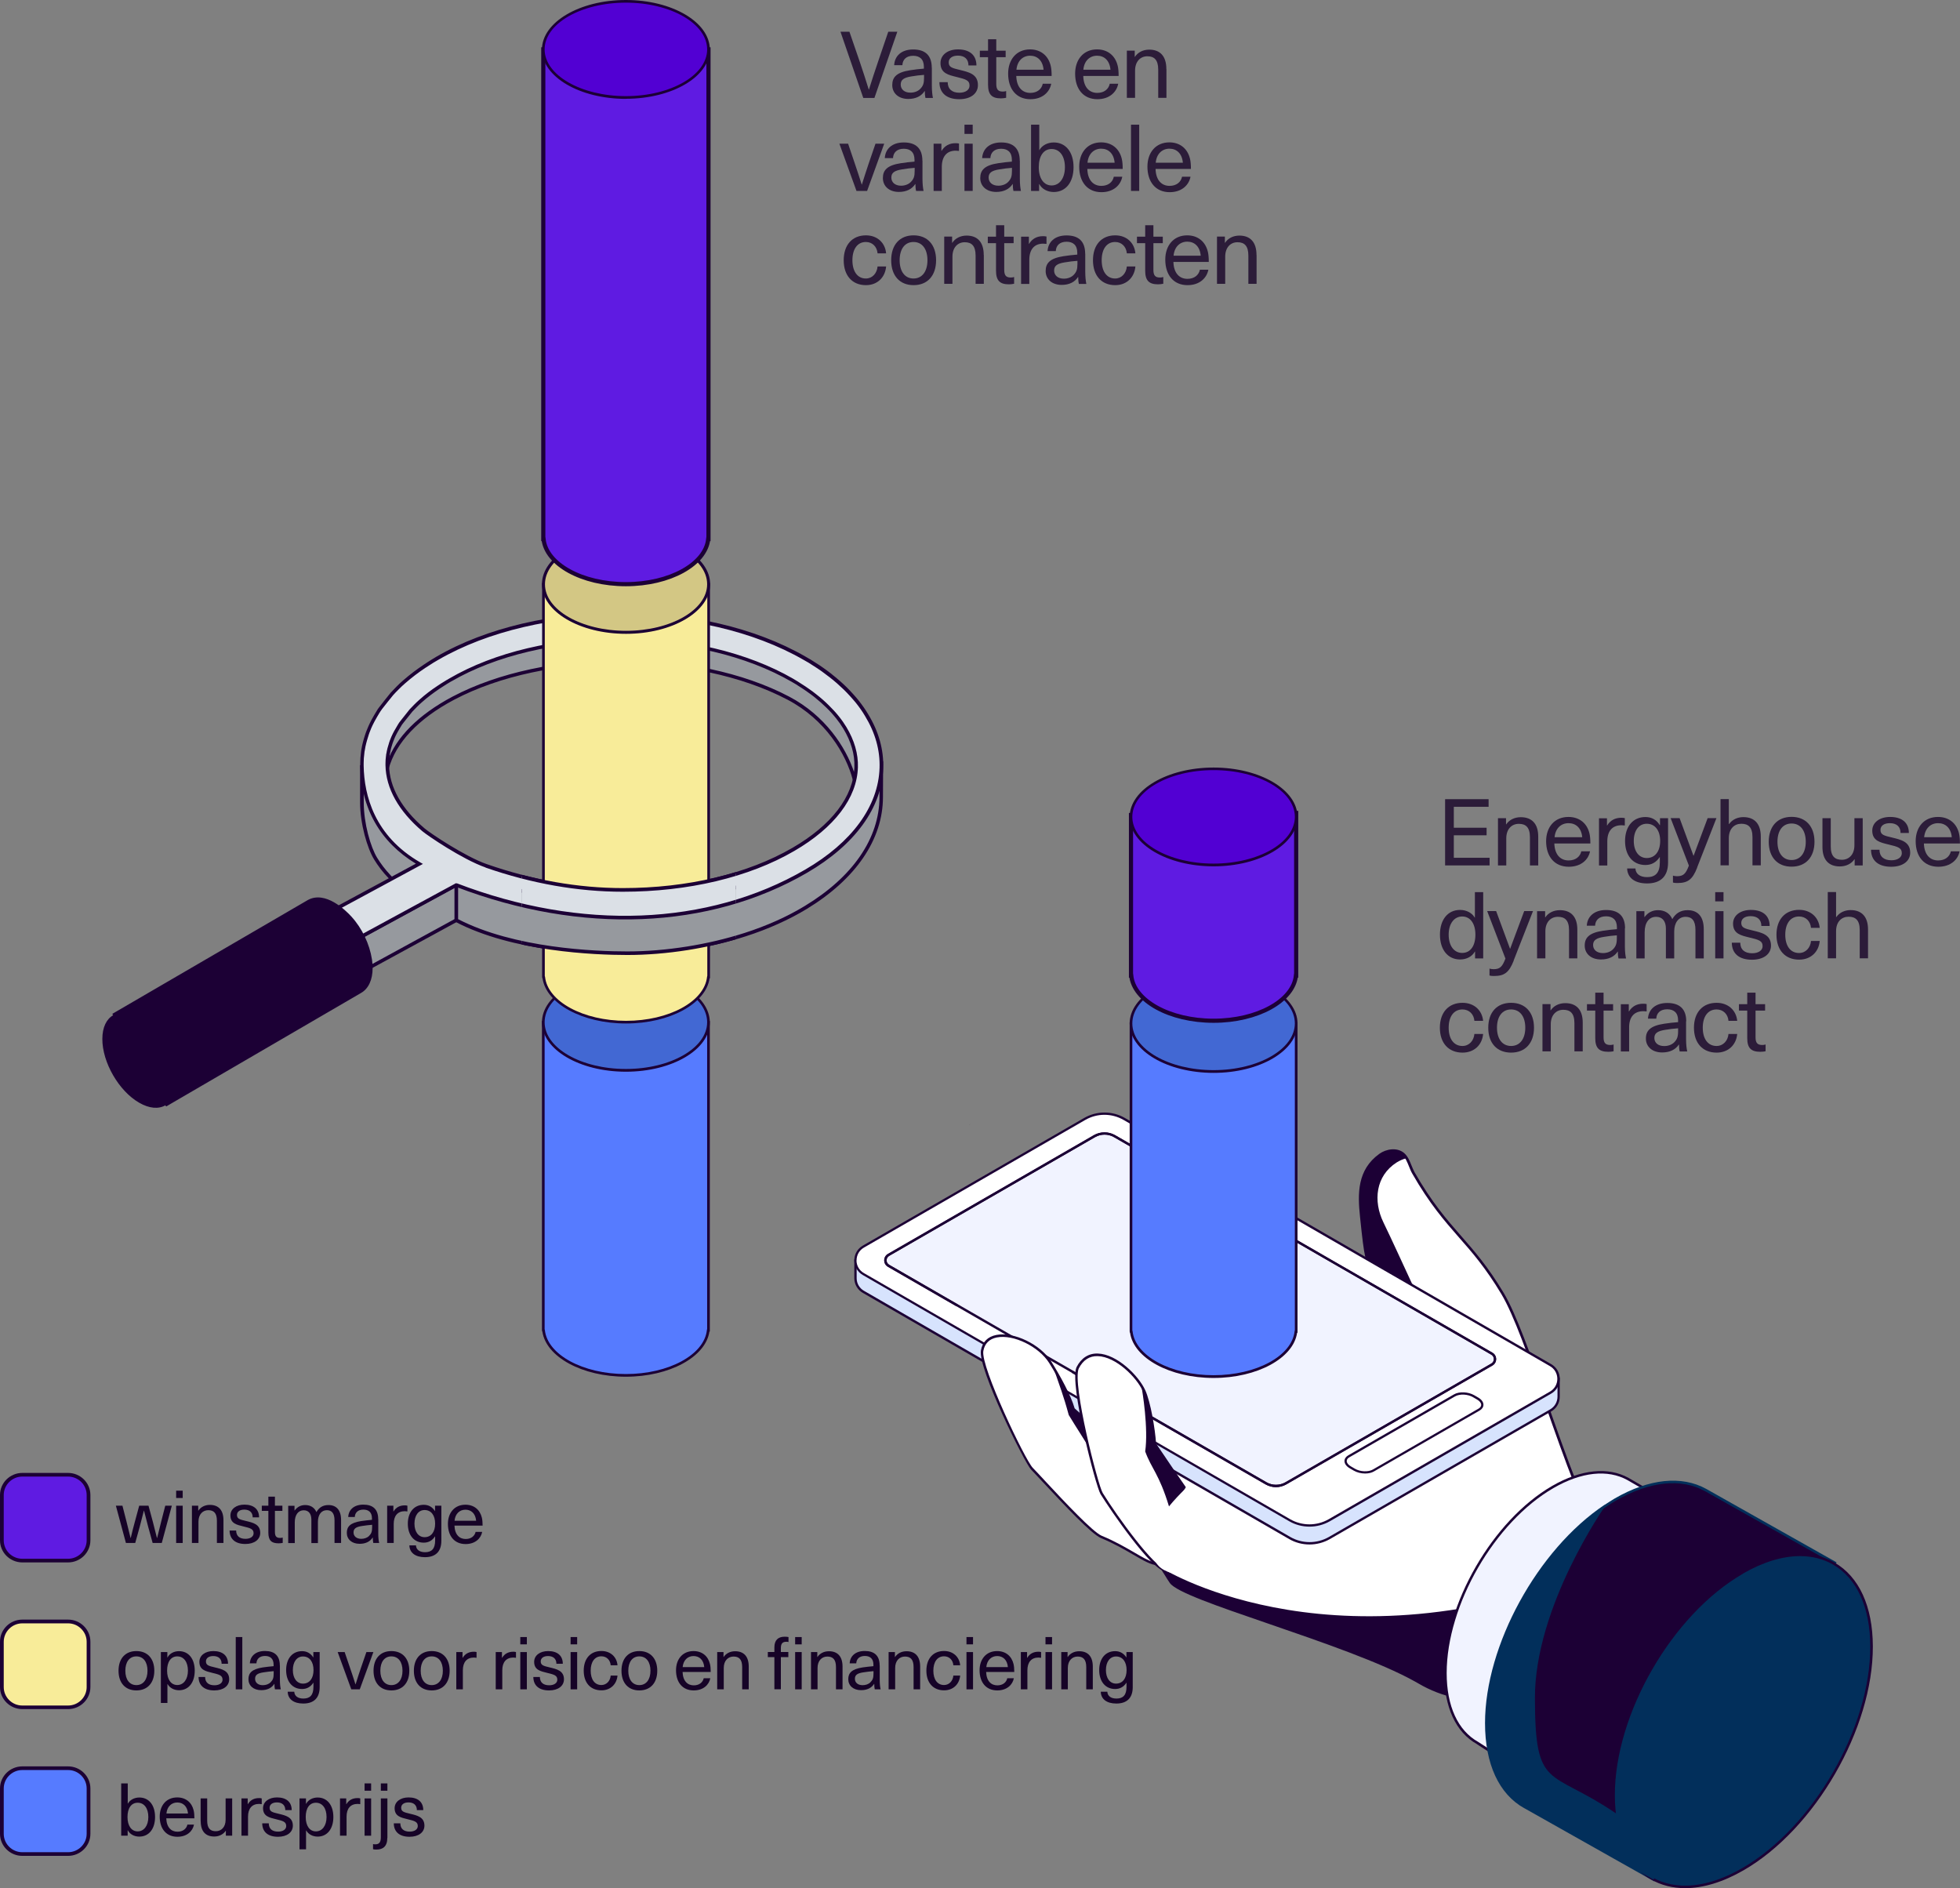 <svg xmlns="http://www.w3.org/2000/svg" xmlns:xlink="http://www.w3.org/1999/xlink" id="uuid-92d59e7c-4c04-4ec0-b3f8-33eb0c25eb89" data-name="Laag 2" viewBox="0 0 236.12 227.45"><rect x="0" y="0" width="236.12" height="227.45" fill="#808080" stroke="none"/><defs><style>      .uuid-9d6df928-8cd6-4b09-9566-00c215dfeb6d {        fill: #5200d3;      }      .uuid-9d6df928-8cd6-4b09-9566-00c215dfeb6d, .uuid-476aad86-1c70-4678-b1f6-5d2f6bd06767, .uuid-ae970a12-159a-48ec-a72e-02f230656721, .uuid-8b9d3112-0466-4239-96be-f0769ee7d1c7, .uuid-6bf029d1-ad3e-4387-9b57-03868e1b5ab7, .uuid-2d083d0a-3f42-4a0e-ae0c-298e006e2ce5, .uuid-fbac3273-222e-4afa-acb3-e27c6dfad8dd, .uuid-6f2c3628-ba51-4a41-ad09-07d4242d24db, .uuid-0bc6d148-147e-404e-a900-5aae6a8ced2d, .uuid-20defa05-02da-4201-9342-b94f519c2d05, .uuid-5b69c172-7344-48e7-9fb2-fb66d442ea48, .uuid-cedc6f3d-7833-45a1-b30a-087122854a1f, .uuid-dd21e2db-b4c1-4503-8388-0024bb3ad0b6, .uuid-b3153319-92ea-4df7-ab97-c4dcef9ea262, .uuid-80c5c0f0-0705-4234-be21-0507351b3e02, .uuid-46114062-c3ad-4b35-af01-81721e00baa7, .uuid-712fc207-92d2-453f-b6a7-18b3f988a40a {        stroke-width: 0px;      }      .uuid-476aad86-1c70-4678-b1f6-5d2f6bd06767 {        fill: #d3c784;      }      .uuid-ae970a12-159a-48ec-a72e-02f230656721 {        fill: none;      }      .uuid-8b9d3112-0466-4239-96be-f0769ee7d1c7 {        fill: #d7e3fd;      }      .uuid-6bf029d1-ad3e-4387-9b57-03868e1b5ab7 {        fill: #022f5b;      }      .uuid-2d083d0a-3f42-4a0e-ae0c-298e006e2ce5 {        fill: #f8ec99;      }      .uuid-fbac3273-222e-4afa-acb3-e27c6dfad8dd {        fill: #567bff;      }      .uuid-6f2c3628-ba51-4a41-ad09-07d4242d24db {        fill: #f1f3ff;      }      .uuid-0bc6d148-147e-404e-a900-5aae6a8ced2d, .uuid-bf82e826-948e-4b4c-918d-bdae986b514a {        fill: #5f1be2;      }      .uuid-20defa05-02da-4201-9342-b94f519c2d05 {        fill: #454546;        opacity: .35;      }      .uuid-5b69c172-7344-48e7-9fb2-fb66d442ea48 {        fill: #ffa2a0;      }      .uuid-bf82e826-948e-4b4c-918d-bdae986b514a {        stroke: #1c0035;        stroke-miterlimit: 10;        stroke-width: .5px;      }      .uuid-cedc6f3d-7833-45a1-b30a-087122854a1f {        fill: #160327;      }      .uuid-dd21e2db-b4c1-4503-8388-0024bb3ad0b6 {        fill: #1c0035;      }      .uuid-00eda5b0-9ac4-4663-8ff1-045ce51e02d3 {        opacity: .8;      }      .uuid-b3153319-92ea-4df7-ab97-c4dcef9ea262 {        fill: #dbe0e6;      }      .uuid-80c5c0f0-0705-4234-be21-0507351b3e02 {        fill: #4268d3;      }      .uuid-050d0407-d953-458a-889c-6f0540dc4f08 {        isolation: isolate;      }      .uuid-bdab1e01-7942-4420-b006-67708c2ac379 {        clip-path: url(#uuid-262b3fec-7f25-4afd-809d-9491546bc925);      }      .uuid-46114062-c3ad-4b35-af01-81721e00baa7 {        fill: #96999e;      }      .uuid-712fc207-92d2-453f-b6a7-18b3f988a40a {        fill: #fff;      }    </style><clipPath id="uuid-262b3fec-7f25-4afd-809d-9491546bc925"><rect class="uuid-ae970a12-159a-48ec-a72e-02f230656721" x="62.84" y="103.75" width="25.82" height="12.17"></rect></clipPath></defs><g id="uuid-be3395db-29f8-458e-bf73-4c3ffb39a740" data-name="Laag 1"><g><g class="uuid-00eda5b0-9ac4-4663-8ff1-045ce51e02d3"><path class="uuid-cedc6f3d-7833-45a1-b30a-087122854a1f" d="M175.14,97.19v2.52h3.95v.91h-3.95v2.71h4.31v.92h-5.36v-7.98h5.24v.92h-4.19Z"></path><path class="uuid-cedc6f3d-7833-45a1-b30a-087122854a1f" d="M185.31,100.78v3.47h-1v-3.4c0-1.19-.5-1.61-1.34-1.61s-1.51.61-1.51,1.75v3.26h-1v-5.69h.97v.75h.02c.35-.53.98-.87,1.76-.87,1.32,0,2.1.78,2.1,2.34Z"></path><path class="uuid-cedc6f3d-7833-45a1-b30a-087122854a1f" d="M190.52,102.55h1.03c-.19,1-1.07,1.86-2.56,1.86-1.71,0-2.73-1.22-2.73-3.08,0-1.68,1-2.92,2.69-2.92,1.31,0,2.24.76,2.53,1.98.08.33.11.73.11,1.22h-4.34c.05,1.4.78,2.04,1.72,2.04.84,0,1.39-.46,1.53-1.1ZM187.28,100.85h3.33c-.1-1.11-.76-1.69-1.65-1.69s-1.58.61-1.68,1.69Z"></path><path class="uuid-cedc6f3d-7833-45a1-b30a-087122854a1f" d="M195.74,98.55v.89c-.13-.01-.27-.03-.4-.03-1.1,0-1.71.69-1.71,1.95v2.9h-1v-5.69h.96v.87h.02c.39-.63.97-.93,1.71-.93.13,0,.3.01.42.04Z"></path><path class="uuid-cedc6f3d-7833-45a1-b30a-087122854a1f" d="M199.96,99.39h.02v-.83h.97v5.35c0,1.67-.91,2.51-2.53,2.51-1.48,0-2.36-.68-2.4-1.8h1c.03.66.56,1.04,1.4,1.04,1.03,0,1.54-.53,1.54-1.79v-.62h-.02c-.41.63-.99.95-1.72.95-1.5,0-2.45-1.14-2.45-2.89s.96-2.89,2.45-2.89c.74,0,1.34.32,1.73.98ZM196.82,101.3c0,1.24.62,2.06,1.56,2.06,1,0,1.62-.8,1.62-2.06s-.62-2.07-1.62-2.07c-.95,0-1.56.82-1.56,2.07Z"></path><path class="uuid-cedc6f3d-7833-45a1-b30a-087122854a1f" d="M204.46,104.51c-.57,1.46-1.14,1.86-2.39,1.86-.19,0-.38-.01-.53-.06v-.83c.14.04.3.07.48.07.76,0,1.06-.27,1.44-1.28l-2.2-5.72h1.08l1.67,4.53h.02l1.69-4.53h1.06l-2.33,5.95Z"></path><path class="uuid-cedc6f3d-7833-45a1-b30a-087122854a1f" d="M208.3,99.27c.4-.57,1.05-.84,1.72-.84,1.32,0,2.1.78,2.1,2.34v3.47h-1v-3.4c0-1.19-.5-1.61-1.34-1.61s-1.51.59-1.51,1.75v3.26h-1v-7.98h1v3h.02Z"></path><path class="uuid-cedc6f3d-7833-45a1-b30a-087122854a1f" d="M218.59,101.4c0,1.86-1.06,3-2.76,3s-2.75-1.14-2.75-3,1.05-3,2.75-3,2.76,1.14,2.76,3ZM214.13,101.4c0,1.36.65,2.2,1.7,2.2s1.71-.84,1.71-2.2-.65-2.2-1.71-2.2-1.7.84-1.7,2.2Z"></path><path class="uuid-cedc6f3d-7833-45a1-b30a-087122854a1f" d="M219.55,102.03v-3.47h1v3.4c0,1.19.5,1.61,1.34,1.61s1.51-.61,1.51-1.75v-3.26h1v5.69h-.97v-.75h-.02c-.35.53-.99.87-1.77.87-1.32,0-2.09-.78-2.09-2.34Z"></path><path class="uuid-cedc6f3d-7833-45a1-b30a-087122854a1f" d="M229.94,100.34h-.98c0-.76-.48-1.18-1.29-1.18-.7,0-1.13.31-1.13.81,0,.59.42.69,1.39.92,1.06.26,2.19.49,2.19,1.82,0,1.02-.89,1.7-2.29,1.7-1.52,0-2.42-.72-2.43-2.05h1.02c0,.82.53,1.27,1.43,1.27.75,0,1.26-.34,1.26-.85,0-.66-.48-.78-1.6-1.05-.97-.24-1.96-.43-1.96-1.67,0-.98.88-1.65,2.15-1.65,1.42,0,2.26.68,2.26,1.94Z"></path><path class="uuid-cedc6f3d-7833-45a1-b30a-087122854a1f" d="M235.04,102.55h1.03c-.19,1-1.07,1.86-2.56,1.86-1.71,0-2.73-1.22-2.73-3.08,0-1.68,1-2.92,2.69-2.92,1.31,0,2.24.76,2.53,1.98.08.33.11.73.11,1.22h-4.34c.05,1.4.78,2.04,1.72,2.04.84,0,1.39-.46,1.53-1.1ZM231.8,100.85h3.33c-.1-1.11-.76-1.69-1.65-1.69s-1.57.61-1.68,1.69Z"></path><path class="uuid-cedc6f3d-7833-45a1-b30a-087122854a1f" d="M177.7,115.45v-.83h-.02c-.32.59-.99.96-1.78.96-1.48,0-2.43-1.18-2.43-2.99s.95-2.98,2.42-2.98c.78,0,1.45.36,1.77.93h.02v-3.07h1v7.98h-.98ZM174.52,112.59c0,1.33.64,2.2,1.63,2.2s1.59-.84,1.59-2.2-.63-2.19-1.59-2.19-1.63.85-1.63,2.19Z"></path><path class="uuid-cedc6f3d-7833-45a1-b30a-087122854a1f" d="M182.36,115.71c-.57,1.46-1.14,1.86-2.39,1.86-.19,0-.38-.01-.53-.06v-.83c.14.04.3.07.48.07.76,0,1.06-.27,1.44-1.28l-2.2-5.72h1.08l1.67,4.53h.02l1.69-4.53h1.06l-2.33,5.95Z"></path><path class="uuid-cedc6f3d-7833-45a1-b30a-087122854a1f" d="M190.02,111.98v3.47h-1v-3.4c0-1.19-.5-1.61-1.34-1.61s-1.51.61-1.51,1.75v3.26h-1v-5.69h.97v.75h.02c.35-.53.98-.87,1.76-.87,1.32,0,2.1.78,2.1,2.34Z"></path><path class="uuid-cedc6f3d-7833-45a1-b30a-087122854a1f" d="M195.75,111.81v2.19c0,.63.06,1.11.14,1.46h-.91c-.06-.26-.08-.57-.08-.83h-.02c-.4.6-1.07.95-2.01.95-1.21,0-1.96-.71-1.96-1.67s.54-1.54,2.2-1.79c.51-.08,1.22-.16,1.68-.19v-.22c0-.94-.54-1.33-1.31-1.33-.84,0-1.29.46-1.32,1.13h-1c.06-1.08.86-1.89,2.33-1.89s2.28.71,2.28,2.21ZM194.78,112.67c-.45.03-1.07.1-1.52.18-.99.15-1.34.43-1.34.99s.43.97,1.19.97c.47,0,.91-.16,1.2-.45.35-.36.47-.67.47-1.35v-.35Z"></path><path class="uuid-cedc6f3d-7833-45a1-b30a-087122854a1f" d="M205.25,111.93v3.52h-1v-3.44c0-1.14-.45-1.57-1.19-1.57-.84,0-1.37.7-1.37,1.78v3.23h-1v-3.59c0-.9-.43-1.42-1.18-1.42-.86,0-1.38.71-1.38,1.85v3.16h-1v-5.69h.97v.71h.02c.41-.55.95-.83,1.62-.83.8,0,1.42.37,1.72,1.08.39-.68.98-1.08,1.84-1.08,1.23,0,1.95.76,1.95,2.3Z"></path><path class="uuid-cedc6f3d-7833-45a1-b30a-087122854a1f" d="M206.63,108.58v-1.11h1v1.11h-1ZM206.63,115.45v-5.69h1v5.69h-1Z"></path><path class="uuid-cedc6f3d-7833-45a1-b30a-087122854a1f" d="M213.17,111.54h-.98c0-.76-.48-1.18-1.29-1.18-.7,0-1.13.31-1.13.81,0,.59.42.69,1.39.92,1.06.26,2.19.49,2.19,1.82,0,1.02-.89,1.7-2.29,1.7-1.52,0-2.42-.72-2.43-2.05h1.02c0,.82.52,1.27,1.43,1.27.75,0,1.26-.34,1.26-.85,0-.66-.48-.78-1.6-1.05-.97-.24-1.96-.43-1.96-1.67,0-.98.88-1.65,2.15-1.65,1.42,0,2.26.68,2.26,1.94Z"></path><path class="uuid-cedc6f3d-7833-45a1-b30a-087122854a1f" d="M219.22,111.77h-1.05c-.07-.81-.64-1.37-1.44-1.37-1.03,0-1.66.84-1.66,2.2s.63,2.2,1.66,2.2c.8,0,1.37-.63,1.44-1.45h1.05c-.11,1.3-1.06,2.25-2.48,2.25-1.68,0-2.73-1.15-2.73-3s1.05-3,2.73-3c1.39,0,2.36.9,2.48,2.17Z"></path><path class="uuid-cedc6f3d-7833-45a1-b30a-087122854a1f" d="M221.22,110.47c.4-.57,1.05-.84,1.72-.84,1.32,0,2.1.78,2.1,2.34v3.47h-1v-3.4c0-1.19-.5-1.61-1.34-1.61s-1.51.59-1.51,1.75v3.26h-1v-7.98h1v3h.02Z"></path><path class="uuid-cedc6f3d-7833-45a1-b30a-087122854a1f" d="M178.67,122.97h-1.05c-.07-.81-.64-1.37-1.44-1.37-1.03,0-1.66.84-1.66,2.2s.63,2.2,1.66,2.2c.8,0,1.37-.63,1.44-1.45h1.05c-.11,1.3-1.06,2.25-2.48,2.25-1.68,0-2.73-1.15-2.73-3s1.05-3,2.73-3c1.39,0,2.36.9,2.48,2.17Z"></path><path class="uuid-cedc6f3d-7833-45a1-b30a-087122854a1f" d="M184.8,123.8c0,1.86-1.06,3-2.76,3s-2.75-1.14-2.75-3,1.05-3,2.75-3,2.76,1.14,2.76,3ZM180.34,123.8c0,1.36.65,2.2,1.7,2.2s1.71-.84,1.71-2.2-.65-2.2-1.71-2.2-1.7.84-1.7,2.2Z"></path><path class="uuid-cedc6f3d-7833-45a1-b30a-087122854a1f" d="M190.67,123.18v3.47h-1v-3.4c0-1.19-.5-1.61-1.34-1.61s-1.51.61-1.51,1.75v3.26h-1v-5.69h.97v.75h.02c.35-.53.98-.87,1.76-.87,1.32,0,2.1.78,2.1,2.34Z"></path><path class="uuid-cedc6f3d-7833-45a1-b30a-087122854a1f" d="M194.39,125.82v.81c-.17.05-.43.07-.64.07-1.11,0-1.57-.46-1.57-1.64v-3.32h-1v-.78h1v-1.38h1v1.38h1.15v.78h-1.15v3.22c0,.65.22.92.8.92.15,0,.31-.02.41-.06Z"></path><path class="uuid-cedc6f3d-7833-45a1-b30a-087122854a1f" d="M198.37,120.95v.89c-.13-.01-.27-.03-.4-.03-1.1,0-1.71.69-1.71,1.95v2.9h-1v-5.69h.96v.87h.02c.39-.63.97-.93,1.71-.93.13,0,.3.01.42.04Z"></path><path class="uuid-cedc6f3d-7833-45a1-b30a-087122854a1f" d="M203.12,123.01v2.19c0,.63.06,1.11.14,1.46h-.91c-.06-.26-.08-.57-.08-.83h-.02c-.4.6-1.07.95-2.01.95-1.21,0-1.96-.71-1.96-1.67s.54-1.54,2.2-1.79c.51-.08,1.22-.16,1.68-.19v-.22c0-.94-.54-1.33-1.31-1.33-.84,0-1.29.46-1.32,1.13h-1c.06-1.08.86-1.89,2.33-1.89s2.28.71,2.28,2.21ZM202.16,123.87c-.45.03-1.07.1-1.52.18-.99.15-1.34.43-1.34.99s.43.97,1.19.97c.47,0,.91-.16,1.2-.45.35-.36.47-.67.47-1.35v-.35Z"></path><path class="uuid-cedc6f3d-7833-45a1-b30a-087122854a1f" d="M209.28,122.97h-1.05c-.07-.81-.64-1.37-1.44-1.37-1.03,0-1.66.84-1.66,2.2s.63,2.2,1.66,2.2c.8,0,1.37-.63,1.44-1.45h1.05c-.11,1.3-1.06,2.25-2.48,2.25-1.68,0-2.73-1.15-2.73-3s1.05-3,2.73-3c1.39,0,2.36.9,2.48,2.17Z"></path><path class="uuid-cedc6f3d-7833-45a1-b30a-087122854a1f" d="M212.7,125.82v.81c-.17.05-.43.07-.64.07-1.11,0-1.57-.46-1.57-1.64v-3.32h-1v-.78h1v-1.38h1v1.38h1.15v.78h-1.15v3.22c0,.65.22.92.8.92.15,0,.31-.02.41-.06Z"></path></g><g class="uuid-00eda5b0-9ac4-4663-8ff1-045ce51e02d3"><path class="uuid-cedc6f3d-7833-45a1-b30a-087122854a1f" d="M104,11.8l-2.75-7.98h1.08l1.22,3.55c.39,1.13.75,2.27,1.11,3.42h.02c.36-1.14.73-2.29,1.12-3.42l1.21-3.55h1.09l-2.76,7.98h-1.34Z"></path><path class="uuid-cedc6f3d-7833-45a1-b30a-087122854a1f" d="M112.26,8.15v2.19c0,.63.06,1.11.13,1.46h-.9c-.06-.26-.08-.57-.08-.83h-.02c-.39.6-1.05.95-1.97.95-1.19,0-1.93-.71-1.93-1.67s.53-1.54,2.16-1.79c.5-.08,1.2-.16,1.65-.19v-.22c0-.94-.53-1.33-1.29-1.33-.83,0-1.27.46-1.3,1.13h-.99c.06-1.08.84-1.89,2.29-1.89s2.24.71,2.24,2.21ZM111.31,9.02c-.44.03-1.05.1-1.49.18-.98.15-1.31.43-1.31.99s.43.97,1.17.97c.46,0,.9-.16,1.18-.45.35-.36.46-.67.46-1.34v-.35Z"></path><path class="uuid-cedc6f3d-7833-45a1-b30a-087122854a1f" d="M117.63,7.88h-.96c0-.76-.47-1.18-1.27-1.18-.68,0-1.11.31-1.11.81,0,.59.41.69,1.37.92,1.04.26,2.15.49,2.15,1.82,0,1.02-.87,1.7-2.25,1.7-1.49,0-2.38-.72-2.39-2.05h1c0,.82.52,1.27,1.4,1.27.74,0,1.23-.34,1.23-.85,0-.66-.47-.78-1.57-1.05-.95-.24-1.93-.43-1.93-1.67,0-.98.86-1.65,2.11-1.65,1.39,0,2.22.68,2.22,1.94Z"></path><path class="uuid-cedc6f3d-7833-45a1-b30a-087122854a1f" d="M121.21,10.97v.81c-.17.04-.43.07-.63.07-1.09,0-1.55-.46-1.55-1.64v-3.32h-.99v-.78h.99v-1.38h.99v1.38h1.13v.78h-1.13v3.22c0,.65.21.92.78.92.15,0,.3-.02.4-.06Z"></path><path class="uuid-cedc6f3d-7833-45a1-b30a-087122854a1f" d="M125.63,10.09h1.01c-.19,1-1.05,1.86-2.51,1.86-1.68,0-2.68-1.22-2.68-3.08,0-1.68.99-2.92,2.64-2.92,1.29,0,2.2.76,2.49,1.98.08.33.11.73.11,1.22h-4.26c.04,1.4.76,2.04,1.69,2.04.83,0,1.37-.46,1.5-1.1ZM122.45,8.4h3.27c-.1-1.11-.75-1.69-1.62-1.69s-1.55.61-1.65,1.69Z"></path><path class="uuid-cedc6f3d-7833-45a1-b30a-087122854a1f" d="M133.7,10.09h1.01c-.19,1-1.05,1.86-2.51,1.86-1.68,0-2.68-1.22-2.68-3.08,0-1.68.99-2.92,2.64-2.92,1.29,0,2.2.76,2.49,1.98.08.33.11.73.11,1.22h-4.26c.04,1.4.76,2.04,1.69,2.04.83,0,1.37-.46,1.5-1.1ZM130.51,8.4h3.27c-.1-1.11-.75-1.69-1.62-1.69s-1.55.61-1.65,1.69Z"></path><path class="uuid-cedc6f3d-7833-45a1-b30a-087122854a1f" d="M140.52,8.32v3.47h-.99v-3.4c0-1.19-.49-1.61-1.31-1.61s-1.48.6-1.48,1.75v3.26h-.99v-5.69h.95v.75h.02c.35-.53.96-.87,1.73-.87,1.3,0,2.06.78,2.06,2.34Z"></path><path class="uuid-cedc6f3d-7833-45a1-b30a-087122854a1f" d="M103.18,23l-2.06-5.69h1.05l.81,2.39c.29.86.56,1.67.83,2.53h.02c.27-.86.53-1.67.82-2.53l.82-2.39h1.05l-2.06,5.69h-1.28Z"></path><path class="uuid-cedc6f3d-7833-45a1-b30a-087122854a1f" d="M111.13,19.35v2.19c0,.63.06,1.11.13,1.46h-.9c-.06-.26-.08-.57-.08-.83h-.02c-.39.6-1.05.95-1.97.95-1.19,0-1.93-.71-1.93-1.67s.53-1.54,2.16-1.79c.5-.08,1.2-.16,1.65-.19v-.22c0-.94-.53-1.33-1.29-1.33-.83,0-1.27.46-1.3,1.13h-.99c.06-1.08.84-1.89,2.29-1.89s2.24.71,2.24,2.21ZM110.18,20.22c-.44.03-1.05.1-1.49.18-.97.15-1.31.43-1.31.99s.43.98,1.17.98c.46,0,.9-.16,1.18-.45.35-.36.46-.67.46-1.34v-.35Z"></path><path class="uuid-cedc6f3d-7833-45a1-b30a-087122854a1f" d="M115.53,17.29v.89c-.12-.01-.27-.03-.39-.03-1.08,0-1.68.7-1.68,1.95v2.9h-.99v-5.69h.94v.87h.02c.38-.63.95-.93,1.68-.93.12,0,.29.01.41.04Z"></path><path class="uuid-cedc6f3d-7833-45a1-b30a-087122854a1f" d="M116.19,16.13v-1.11h.99v1.11h-.99ZM116.19,23v-5.69h.99v5.69h-.99Z"></path><path class="uuid-cedc6f3d-7833-45a1-b30a-087122854a1f" d="M122.86,19.35v2.19c0,.63.06,1.11.13,1.46h-.9c-.06-.26-.08-.57-.08-.83h-.02c-.39.6-1.05.95-1.97.95-1.19,0-1.93-.71-1.93-1.67s.53-1.54,2.16-1.79c.5-.08,1.2-.16,1.65-.19v-.22c0-.94-.53-1.33-1.29-1.33-.83,0-1.27.46-1.3,1.13h-.99c.06-1.08.84-1.89,2.29-1.89s2.24.71,2.24,2.21ZM121.9,20.22c-.44.03-1.05.1-1.49.18-.97.15-1.31.43-1.31.99s.43.98,1.17.98c.46,0,.9-.16,1.18-.45.35-.36.46-.67.46-1.34v-.35Z"></path><path class="uuid-cedc6f3d-7833-45a1-b30a-087122854a1f" d="M125.21,18.09c.31-.57.98-.93,1.74-.93,1.45,0,2.38,1.17,2.38,2.98s-.93,2.99-2.39,2.99c-.76,0-1.43-.37-1.74-.96h-.02v.83h-.97v-7.98h.99v3.07h.02ZM125.14,20.14c0,1.36.61,2.2,1.55,2.2s1.6-.86,1.6-2.2-.63-2.19-1.6-2.19-1.55.84-1.55,2.19Z"></path><path class="uuid-cedc6f3d-7833-45a1-b30a-087122854a1f" d="M134.19,21.29h1.01c-.19,1-1.05,1.86-2.51,1.86-1.68,0-2.68-1.22-2.68-3.08,0-1.68.99-2.92,2.64-2.92,1.29,0,2.2.76,2.49,1.98.08.33.11.73.11,1.22h-4.26c.04,1.4.76,2.04,1.69,2.04.83,0,1.37-.46,1.5-1.1ZM131.01,19.6h3.27c-.1-1.11-.75-1.69-1.62-1.69s-1.55.61-1.65,1.69Z"></path><path class="uuid-cedc6f3d-7833-45a1-b30a-087122854a1f" d="M136.25,23v-7.98h.99v7.98h-.99Z"></path><path class="uuid-cedc6f3d-7833-45a1-b30a-087122854a1f" d="M142.41,21.29h1.01c-.19,1-1.05,1.86-2.51,1.86-1.68,0-2.68-1.22-2.68-3.08,0-1.68.99-2.92,2.64-2.92,1.29,0,2.2.76,2.49,1.98.08.33.11.73.11,1.22h-4.26c.04,1.4.76,2.04,1.69,2.04.83,0,1.37-.46,1.5-1.1ZM139.23,19.6h3.27c-.1-1.11-.75-1.69-1.62-1.69s-1.55.61-1.65,1.69Z"></path><path class="uuid-cedc6f3d-7833-45a1-b30a-087122854a1f" d="M106.75,30.52h-1.03c-.07-.81-.63-1.37-1.41-1.37-1.01,0-1.62.84-1.62,2.2s.62,2.2,1.62,2.2c.78,0,1.34-.63,1.41-1.45h1.03c-.11,1.3-1.04,2.25-2.43,2.25-1.65,0-2.68-1.15-2.68-3s1.03-3,2.68-3c1.37,0,2.32.9,2.43,2.17Z"></path><path class="uuid-cedc6f3d-7833-45a1-b30a-087122854a1f" d="M112.77,31.35c0,1.86-1.04,3-2.71,3s-2.7-1.14-2.7-3,1.03-3,2.7-3,2.71,1.14,2.71,3ZM108.38,31.35c0,1.36.64,2.2,1.67,2.2s1.68-.84,1.68-2.2-.64-2.2-1.68-2.2-1.67.84-1.67,2.2Z"></path><path class="uuid-cedc6f3d-7833-45a1-b30a-087122854a1f" d="M118.52,30.72v3.47h-.99v-3.4c0-1.19-.49-1.61-1.31-1.61s-1.48.6-1.48,1.75v3.26h-.99v-5.69h.95v.75h.02c.35-.53.96-.87,1.73-.87,1.3,0,2.06.78,2.06,2.34Z"></path><path class="uuid-cedc6f3d-7833-45a1-b30a-087122854a1f" d="M122.17,33.37v.81c-.17.04-.43.07-.63.07-1.09,0-1.55-.46-1.55-1.64v-3.32h-.99v-.78h.99v-1.38h.99v1.38h1.13v.78h-1.13v3.22c0,.65.21.92.78.92.15,0,.3-.02.4-.06Z"></path><path class="uuid-cedc6f3d-7833-45a1-b30a-087122854a1f" d="M126.07,28.49v.89c-.12-.01-.27-.03-.39-.03-1.08,0-1.68.7-1.68,1.95v2.9h-.99v-5.69h.94v.87h.02c.38-.63.95-.93,1.68-.93.12,0,.29.01.41.04Z"></path><path class="uuid-cedc6f3d-7833-45a1-b30a-087122854a1f" d="M130.74,30.55v2.19c0,.63.06,1.11.13,1.46h-.9c-.06-.26-.08-.57-.08-.83h-.02c-.39.6-1.05.95-1.97.95-1.19,0-1.93-.71-1.93-1.67s.53-1.54,2.16-1.79c.5-.08,1.2-.16,1.65-.19v-.22c0-.94-.53-1.33-1.29-1.33-.83,0-1.27.46-1.3,1.13h-.99c.06-1.08.84-1.89,2.29-1.89s2.24.71,2.24,2.21ZM129.79,31.42c-.44.03-1.05.1-1.49.18-.97.15-1.31.43-1.31.99s.43.98,1.17.98c.46,0,.9-.16,1.18-.45.35-.36.46-.67.46-1.34v-.35Z"></path><path class="uuid-cedc6f3d-7833-45a1-b30a-087122854a1f" d="M136.78,30.52h-1.03c-.07-.81-.63-1.37-1.41-1.37-1.01,0-1.62.84-1.62,2.2s.62,2.2,1.62,2.2c.78,0,1.34-.63,1.41-1.45h1.03c-.11,1.3-1.04,2.25-2.43,2.25-1.65,0-2.68-1.15-2.68-3s1.03-3,2.68-3c1.37,0,2.32.9,2.43,2.17Z"></path><path class="uuid-cedc6f3d-7833-45a1-b30a-087122854a1f" d="M140.14,33.37v.81c-.17.04-.43.07-.63.07-1.09,0-1.55-.46-1.55-1.64v-3.32h-.99v-.78h.99v-1.38h.99v1.38h1.13v.78h-1.13v3.22c0,.65.21.92.78.92.15,0,.3-.02.4-.06Z"></path><path class="uuid-cedc6f3d-7833-45a1-b30a-087122854a1f" d="M144.56,32.49h1.01c-.19,1-1.05,1.86-2.51,1.86-1.68,0-2.68-1.22-2.68-3.08,0-1.68.99-2.92,2.64-2.92,1.29,0,2.2.76,2.49,1.98.08.33.11.73.11,1.22h-4.26c.04,1.4.76,2.04,1.69,2.04.83,0,1.37-.46,1.5-1.1ZM141.38,30.8h3.27c-.1-1.11-.75-1.69-1.62-1.69s-1.55.61-1.65,1.69Z"></path><path class="uuid-cedc6f3d-7833-45a1-b30a-087122854a1f" d="M151.38,30.72v3.47h-.99v-3.4c0-1.19-.49-1.61-1.31-1.61s-1.48.6-1.48,1.75v3.26h-.99v-5.69h.95v.75h.02c.35-.53.96-.87,1.73-.87,1.3,0,2.06.78,2.06,2.34Z"></path></g><g><g><g><path class="uuid-46114062-c3ad-4b35-af01-81721e00baa7" d="M94.99,79.85c-11.15-5.88-29.29-5.87-40.39,0-6.56,3.48-9.22,8.24-7.99,12.76.83-3.1,3.49-6.1,7.99-8.49,11.1-5.88,29.24-5.89,40.39-.01,4.58,2.41,7.14,6.64,7.95,9.78,1.26-4.55-1.31-10.54-7.95-14.03Z"></path><path class="uuid-dd21e2db-b4c1-4503-8388-0024bb3ad0b6" d="M102.73,93.93c-.8-3.09-3.28-7.24-7.85-9.64-11.1-5.85-29.13-5.84-40.19.01-4.31,2.29-7.03,5.18-7.88,8.36l-.2.76-.21-.76c-1.3-4.76,1.73-9.62,8.09-13,11.18-5.9,29.39-5.9,40.59,0h0c7.2,3.78,9.23,10.06,8.06,14.28l-.21.76-.2-.77ZM54.69,80.03c-5.93,3.15-8.82,7.39-8.05,11.76,1.09-3,3.78-5.7,7.85-7.86,11.17-5.91,29.38-5.92,40.59-.01,4.3,2.26,6.81,6.05,7.82,9.12.68-4.03-1.47-9.56-8.02-13h0c-5.55-2.93-12.83-4.39-20.11-4.39-7.28,0-14.55,1.46-20.09,4.38Z"></path></g><g><path class="uuid-46114062-c3ad-4b35-af01-81721e00baa7" d="M43.61,92.19v4.46c-.01,2.54.83,5.46,1.65,6.8.95,1.54,2.14,2.89,5.07,5.09l.66-4.73s-6.62-7.75-7.38-11.62Z"></path><path class="uuid-dd21e2db-b4c1-4503-8388-0024bb3ad0b6" d="M50.2,108.7c-3.02-2.28-4.2-3.66-5.12-5.15-.83-1.35-1.7-4.3-1.7-6.91v-4.46s.43-.04.43-.04c.74,3.77,7.27,11.45,7.34,11.52l.06.07-.73,5.18-.29-.22ZM43.82,93.57v3.08c0,2.53.82,5.39,1.62,6.69.87,1.4,1.97,2.71,4.73,4.82l.6-4.28c-.64-.75-5.4-6.44-6.95-10.3Z"></path></g><g><path class="uuid-46114062-c3ad-4b35-af01-81721e00baa7" d="M54.96,104.63c3.69,1.45,5.02,1.89,6.37,2.28,2.64.75,5.33,1.3,8.06,1.58,4.77.49,9.62.4,14.36-.45,4.62-.83,9.25-2.3,13.32-4.76,6.05-3.66,9.1-10.6,9.1-10.6l-.02,3.36c-.01,4.81-3.04,9.61-9.09,13.28-2.28,1.38-4.78,2.46-7.3,3.27-2.28.73-4.61,1.28-6.97,1.65-2.4.38-4.82.59-7.24.59-4.99,0-14.22-.63-20.59-3.97v-6.22Z"></path><path class="uuid-dd21e2db-b4c1-4503-8388-0024bb3ad0b6" d="M54.86,111.04l-.11-.06v-6.66s.29.11.29.11c3.55,1.39,4.92,1.86,6.36,2.28,2.79.79,5.41,1.3,8.02,1.57,4.98.51,9.79.36,14.3-.45,5.11-.91,9.57-2.51,13.25-4.73,5.92-3.58,8.98-10.44,9.01-10.51l.41-.94-.02,4.39c-.01,5.09-3.28,9.87-9.19,13.46-2.17,1.31-4.64,2.42-7.34,3.29-2.24.72-4.6,1.28-7,1.66-2.48.39-4.93.59-7.28.59-3.93,0-13.81-.39-20.69-3.99ZM97.19,103.47c-3.73,2.25-8.24,3.86-13.4,4.79-4.54.81-9.39.97-14.42.45-2.64-.27-5.28-.79-8.09-1.59-1.4-.41-2.75-.87-6.1-2.18v5.78c6.79,3.51,16.5,3.89,20.38,3.89,2.32,0,4.75-.2,7.21-.59,2.39-.38,4.72-.93,6.94-1.64,2.67-.86,5.11-1.95,7.25-3.25,5.79-3.5,8.98-8.16,8.99-13.1v-2.44c-1.02,1.97-3.96,6.96-8.76,9.86Z"></path></g><g><polygon class="uuid-46114062-c3ad-4b35-af01-81721e00baa7" points="54.96 110.85 42.12 117.85 42.13 113.58 54.96 106.58 54.96 110.85"></polygon><path class="uuid-dd21e2db-b4c1-4503-8388-0024bb3ad0b6" d="M41.92,113.45l13.25-7.22v4.75s-13.26,7.23-13.26,7.23l.02-4.76ZM54.75,106.94l-12.4,6.76v3.79s12.4-6.77,12.4-6.77v-3.79Z"></path></g><g><path class="uuid-b3153319-92ea-4df7-ab97-c4dcef9ea262" d="M39.74,109.87l1.47,4.2,13.74-7.46c16.28,6.25,31.4,4.58,42.14-1.66,5.92-3.44,8.94-7.93,9.08-12.45.07-2.15-.53-4.3-1.78-6.35-.33-.56-.72-1.11-1.15-1.65-.22-.27-.44-.53-.68-.79-.24-.27-.5-.53-.76-.79-.52-.51-1.1-1.02-1.73-1.51-.31-.24-.64-.49-.97-.73-.17-.12-.34-.24-.51-.35-.35-.23-.71-.46-1.07-.69-.19-.11-.38-.23-.58-.34-12.25-7.07-32.1-7.07-44.28,0-.19.11-.37.22-.56.33-.33.2-.65.41-.95.62-.9.6-1.72,1.23-2.46,1.88-.28.24-.55.5-.8.75-.24.24-.47.47-.69.71-.11.12-1.36,1.7-1.37,1.72-.12.16-.22.32-.33.49-.07.1-.45.76-.57.99-.08.15-.16.3-.23.44-.06.12-.11.25-.17.37-.09.2-.16.39-.24.6-.03.11-.08.21-.11.32-.08.22-.26.85-.28.94-.07.28-.13.56-.18.83-.03.14-.05.29-.06.43-.06.4-.08.8-.08,1.2,0,.03,0,.07,0,.1v.23c.06,3.51,1.21,8.51,6.92,11.8l-10.79,5.82ZM51.01,99.95c-2.8-2.38-4.31-5.06-4.35-7.77v-.27c0-.28.02-.54.05-.79.01-.05.02-.1.02-.15,0-.04.02-.13.03-.18.03-.2.08-.41.13-.61.02-.09.15-.52.2-.69.02-.07.05-.15.08-.23.06-.16.12-.31.19-.46.04-.09.09-.19.14-.29.04-.09.1-.21.16-.32.1-.18.38-.67.46-.78.05-.1.12-.2.19-.3.21-.27.99-1.26,1.2-1.51.18-.19.35-.37.53-.55.24-.24.45-.44.67-.63.67-.59,1.38-1.14,2.15-1.65.28-.19.56-.37.85-.54.13-.09.22-.14.31-.19l.24-.15c5.38-3.13,12.7-4.86,20.53-4.86s15.18,1.74,20.65,4.89c.18.11.36.21.53.32.31.19.64.41.97.62.1.07.44.3.44.3.29.2.58.42.85.63.51.41,1.01.85,1.47,1.29.2.2.43.43.63.65.2.22.4.44.58.68.33.42.63.84.87,1.25.96,1.58,1.41,3.16,1.36,4.72-.1,3.62-2.79,7.14-7.56,9.91-5.42,3.15-12.71,4.88-20.54,4.88-5.93,0-11.56-1.2-16.47-2.9-2.71-.94-6.91-3.79-7.54-4.33Z"></path><path class="uuid-dd21e2db-b4c1-4503-8388-0024bb3ad0b6" d="M39.48,109.77l10.62-5.73c-4.3-2.61-6.61-6.68-6.7-11.8v-.22s0-.05,0-.1c0-.44.03-.84.08-1.21.01-.18.04-.33.06-.45.04-.28.11-.57.18-.85.02-.09.2-.73.28-.95.02-.06.04-.11.06-.17.02-.05.04-.1.06-.17.08-.2.16-.4.25-.61l.17-.37c.07-.15.15-.31.23-.45.12-.23.51-.9.58-1,.1-.18.21-.35.34-.51h0c.22-.3,1.36-1.72,1.38-1.74.22-.24.45-.48.69-.72.27-.28.54-.53.81-.76.78-.68,1.62-1.32,2.48-1.89.31-.21.63-.42.96-.62l.56-.34c12.23-7.1,32.18-7.1,44.49,0,.17.1.33.19.5.29l.09.05c.37.23.72.46,1.08.69.14.1.28.19.42.29l.1.07c.33.23.63.46.94.7l.04.04c.61.48,1.2.99,1.75,1.53.26.26.52.53.76.8.24.26.47.53.69.8.45.57.84,1.13,1.16,1.67,1.27,2.09,1.88,4.27,1.81,6.47-.14,4.78-3.4,9.27-9.18,12.63-11.78,6.84-27.17,7.46-42.23,1.71l-13.66,7.42-.22.12-1.61-4.6ZM55.03,106.4c14.97,5.75,30.26,5.15,41.96-1.64,5.65-3.28,8.83-7.64,8.97-12.27.07-2.12-.52-4.22-1.75-6.24-.31-.53-.69-1.07-1.13-1.62-.22-.26-.44-.52-.68-.78-.23-.26-.49-.52-.75-.78-.54-.52-1.11-1.03-1.71-1.49l-.04-.03c-.3-.23-.6-.46-.92-.69l-.1-.07c-.14-.09-.27-.19-.41-.28-.35-.23-.7-.46-1.06-.68l-.09-.05c-.16-.09-.32-.19-.49-.28-12.19-7.03-31.95-7.03-44.06,0l-.56.33c-.32.2-.64.4-.95.61-.85.56-1.67,1.19-2.44,1.86-.26.22-.52.47-.79.74-.24.23-.46.47-.67.7-.1.11-1.19,1.48-1.34,1.68l-.02.03c-.11.15-.22.31-.32.48-.06.09-.44.74-.56.97-.08.14-.15.29-.22.43l-.17.37c-.08.19-.16.39-.23.58-.02.06-.04.12-.06.17-.02.05-.04.1-.05.16-.08.22-.25.84-.27.92-.07.27-.13.55-.17.83-.03.13-.05.26-.06.41-.05.36-.08.74-.08,1.16,0,.02,0,.04,0,.1v.22c.06,3.55,1.29,8.45,6.81,11.63l.33.19-10.96,5.92,1.32,3.79,13.53-7.34.09-.05.09.04ZM58.48,104.49c-2.8-.98-7.04-3.88-7.61-4.37-2.85-2.42-4.38-5.16-4.43-7.93v-.27c0-.28.02-.55.06-.84,0-.03.01-.07.02-.15v-.07s.03-.09.03-.1c.03-.21.08-.42.13-.63.02-.09.15-.53.21-.71l.08-.23c.06-.16.12-.31.19-.47l.16-.34c.04-.09.09-.19.15-.29.1-.18.38-.67.46-.79.04-.08.1-.16.15-.24l.26-.34c.32-.4.84-1.06,1.01-1.27.18-.19.35-.37.54-.56.25-.25.46-.45.67-.63.66-.59,1.39-1.15,2.17-1.66.28-.19.56-.37.85-.54.13-.09.23-.14.32-.19l.25-.15c5.43-3.16,12.76-4.89,20.64-4.89,7.88,0,15.25,1.75,20.76,4.93.17.1.35.21.53.32.31.19.65.41.98.63l.43.3c.3.21.59.42.86.64.54.42,1.04.86,1.51,1.33.2.2.42.42.62.64.2.22.4.45.59.69.34.42.64.86.89,1.27.97,1.61,1.44,3.24,1.39,4.84-.1,3.7-2.83,7.28-7.67,10.09-5.44,3.17-12.78,4.91-20.65,4.91-5.41,0-10.98-.98-16.54-2.91ZM54.36,82.08l-.25.15c-.09.05-.17.1-.3.18-.28.17-.56.35-.84.54-.76.51-1.48,1.05-2.13,1.63-.21.18-.41.37-.65.61-.18.18-.35.36-.52.54-.16.2-.68.85-1,1.25l-.24.31c-.05.07-.09.14-.14.23-.07.11-.35.58-.45.77-.05.09-.1.19-.16.31l-.13.28c-.06.15-.12.3-.18.45l-.08.22c-.06.17-.18.6-.2.68-.05.2-.09.39-.13.61,0,.02,0,.05-.01.08,0,.04-.01.06-.01.05,0,.07,0,.14-.02.18-.03.25-.05.5-.05.76v.27c.04,2.64,1.52,5.27,4.28,7.61.69.59,4.89,3.4,7.48,4.3h0c5.51,1.92,11.03,2.89,16.4,2.89,7.8,0,15.06-1.72,20.44-4.85,4.71-2.73,7.36-6.19,7.46-9.74.05-1.52-.4-3.07-1.33-4.61-.24-.4-.53-.82-.86-1.23-.18-.23-.38-.45-.57-.67-.19-.22-.41-.43-.62-.64-.44-.43-.92-.86-1.45-1.28-.27-.21-.55-.42-.84-.62l-.43-.3c-.32-.21-.65-.43-.96-.62-.17-.1-.36-.21-.53-.31-5.45-3.14-12.74-4.86-20.55-4.86-7.8,0-15.06,1.72-20.42,4.83Z"></path></g><g class="uuid-050d0407-d953-458a-889c-6f0540dc4f08"><g><path class="uuid-dd21e2db-b4c1-4503-8388-0024bb3ad0b6" d="M42.2,110.54c1.27,1.39,2.15,3.22,2.43,5.08.05.33.08.66.08.99,0,1.4-.5,2.39-1.3,2.85l-23.49,13.68c.8-.47,1.29-1.45,1.3-2.86,0-1.99-.89-4.01-2.09-5.56-.6-.77-1.32-1.48-2.15-2-.78-.49-1.78-.88-2.71-.67-.23.05-.45.13-.65.25,0,0,23.54-13.71,23.57-13.72,1.78-.97,3.88.72,5.01,1.96Z"></path><path class="uuid-dd21e2db-b4c1-4503-8388-0024bb3ad0b6" d="M19.84,132.98h0c.77-.46,1.2-1.41,1.2-2.7,0-1.77-.74-3.76-2.05-5.44-.64-.83-1.35-1.49-2.1-1.96-.53-.34-1.57-.87-2.57-.65-.21.04-.41.12-.6.22l-.19-.32c10.74-6.26,23.55-13.71,23.57-13.72,2.11-1.14,4.54,1.24,5.23,2h0c1.29,1.41,2.19,3.3,2.48,5.17.06.39.08.71.08,1.02,0,1.43-.5,2.5-1.39,3.01l-23.49,13.68-.19-.32ZM42.06,110.66c-.64-.71-2.9-2.94-4.78-1.92-.13.07-17.79,10.36-22.45,13.07.92,0,1.77.45,2.25.76.78.5,1.52,1.18,2.19,2.05,1.36,1.75,2.14,3.82,2.13,5.67,0,.81-.16,1.5-.46,2.04l22.37-13.03c.77-.45,1.2-1.4,1.21-2.69,0-.29-.02-.59-.08-.97-.28-1.81-1.15-3.62-2.39-4.98h0Z"></path></g><path class="uuid-dd21e2db-b4c1-4503-8388-0024bb3ad0b6" d="M16.79,122.61c2.46,1.42,4.44,4.86,4.43,7.68,0,2.82-2,3.97-4.46,2.54-2.45-1.41-4.44-4.86-4.43-7.68,0-2.82,2.01-3.96,4.46-2.54Z"></path></g></g><g><g><g><path class="uuid-fbac3273-222e-4afa-acb3-e27c6dfad8dd" d="M65.45,123.14v37.1h.03c.31,3.04,4.63,5.44,9.92,5.44s9.61-2.41,9.92-5.44h.03v-37.1h-19.9Z"></path><path class="uuid-dd21e2db-b4c1-4503-8388-0024bb3ad0b6" d="M75.4,165.84c-5.25,0-9.62-2.38-10.06-5.44h-.02l-.03-.16v-37.26h20.22v37.42h-.05c-.44,3.06-4.81,5.44-10.06,5.44ZM65.61,160.13l.03.09c.31,2.97,4.59,5.3,9.76,5.3s9.45-2.33,9.76-5.3l.03-.14v-36.78h-19.58v36.83Z"></path></g><g><path class="uuid-80c5c0f0-0705-4234-be21-0507351b3e02" d="M75.4,117.35c-5.49,0-9.95,2.59-9.95,5.79s4.46,5.79,9.95,5.79c5.49,0,9.95-2.59,9.95-5.79s-4.45-5.79-9.95-5.79Z"></path><path class="uuid-dd21e2db-b4c1-4503-8388-0024bb3ad0b6" d="M75.4,129.1c-5.57,0-10.11-2.67-10.11-5.95s4.53-5.95,10.11-5.95,10.11,2.67,10.11,5.95-4.53,5.95-10.11,5.95ZM75.4,117.51c-5.4,0-9.79,2.53-9.79,5.63s4.39,5.63,9.79,5.63c5.4,0,9.79-2.53,9.79-5.63s-4.39-5.63-9.79-5.63Z"></path></g></g><g><g><path class="uuid-2d083d0a-3f42-4a0e-ae0c-298e006e2ce5" d="M65.47,70.38v47.31h.03c.31,3.03,4.63,5.44,9.92,5.44s9.61-2.41,9.92-5.44h.03v-47.31h-19.9Z"></path><path class="uuid-dd21e2db-b4c1-4503-8388-0024bb3ad0b6" d="M75.42,123.29c-5.25,0-9.62-2.38-10.06-5.44h-.02l-.03-.16v-47.47h20.22v47.63h-.05c-.44,3.06-4.81,5.44-10.06,5.44ZM65.63,117.57l.03.1c.31,2.97,4.59,5.3,9.76,5.3s9.45-2.33,9.76-5.3l.03-.14v-46.99h-19.58v47.04Z"></path></g><g><path class="uuid-476aad86-1c70-4678-b1f6-5d2f6bd06767" d="M75.42,64.58c-5.5,0-9.95,2.59-9.95,5.79s4.45,5.79,9.95,5.79,9.95-2.59,9.95-5.79-4.45-5.79-9.95-5.79Z"></path><path class="uuid-dd21e2db-b4c1-4503-8388-0024bb3ad0b6" d="M75.42,76.35c-5.59,0-10.13-2.68-10.13-5.98s4.54-5.98,10.13-5.98,10.13,2.68,10.13,5.98c0,3.29-4.54,5.98-10.13,5.98ZM75.42,64.77c-5.39,0-9.77,2.52-9.77,5.61s4.38,5.61,9.77,5.61,9.77-2.52,9.77-5.61-4.38-5.61-9.77-5.61Z"></path></g></g><g><g><path class="uuid-bf82e826-948e-4b4c-918d-bdae986b514a" d="M65.45,5.95v58.98h.03c.31,3.04,4.63,5.44,9.92,5.44s9.61-2.41,9.92-5.44h.03V5.95h-19.9Z"></path><path class="uuid-dd21e2db-b4c1-4503-8388-0024bb3ad0b6" d="M75.4,70.54c-5.25,0-9.62-2.38-10.06-5.44h-.02l-.03-.16V5.79h20.22v59.3h-.05c-.44,3.06-4.81,5.44-10.06,5.44ZM65.61,64.82l.03.09c.31,2.97,4.59,5.3,9.76,5.3s9.45-2.33,9.76-5.3l.03-.14V6.11h-19.58v58.71Z"></path></g><g><path class="uuid-9d6df928-8cd6-4b09-9566-00c215dfeb6d" d="M75.4.16c-5.5,0-9.95,2.59-9.95,5.79s4.45,5.79,9.95,5.79,9.95-2.59,9.95-5.79S80.89.16,75.4.16Z"></path><path class="uuid-dd21e2db-b4c1-4503-8388-0024bb3ad0b6" d="M75.4,11.91c-5.57,0-10.11-2.67-10.11-5.95S69.82,0,75.4,0c5.57,0,10.11,2.67,10.11,5.95s-4.53,5.95-10.11,5.95ZM75.4.32c-5.4,0-9.79,2.53-9.79,5.63s4.39,5.63,9.79,5.63,9.79-2.53,9.79-5.63S80.8.32,75.4.32Z"></path></g></g></g><g class="uuid-bdab1e01-7942-4420-b006-67708c2ac379"><g><g><path class="uuid-46114062-c3ad-4b35-af01-81721e00baa7" d="M94.99,79.85c-11.15-5.88-29.29-5.87-40.39,0-6.56,3.48-9.22,8.24-7.99,12.76.83-3.1,3.49-6.1,7.99-8.49,11.1-5.88,29.24-5.89,40.39-.01,4.58,2.41,7.14,6.64,7.95,9.78,1.26-4.55-1.31-10.54-7.95-14.03Z"></path><path class="uuid-dd21e2db-b4c1-4503-8388-0024bb3ad0b6" d="M102.73,93.93c-.8-3.09-3.28-7.24-7.85-9.64-11.1-5.85-29.13-5.84-40.19.01-4.31,2.29-7.03,5.18-7.88,8.36l-.2.76-.21-.76c-1.3-4.76,1.73-9.62,8.09-13,11.18-5.9,29.39-5.9,40.59,0h0c7.2,3.78,9.23,10.06,8.06,14.28l-.21.76-.2-.77ZM54.69,80.03c-5.93,3.15-8.82,7.39-8.05,11.76,1.09-3,3.78-5.7,7.85-7.86,11.17-5.91,29.38-5.92,40.59-.01,4.3,2.26,6.81,6.05,7.82,9.12.68-4.03-1.47-9.56-8.02-13h0c-5.55-2.93-12.83-4.39-20.11-4.39-7.28,0-14.55,1.46-20.09,4.38Z"></path></g><g><path class="uuid-46114062-c3ad-4b35-af01-81721e00baa7" d="M43.61,92.19v4.46c-.01,2.54.83,5.46,1.65,6.8.95,1.54,2.14,2.89,5.07,5.09l.66-4.73s-6.62-7.75-7.38-11.62Z"></path><path class="uuid-dd21e2db-b4c1-4503-8388-0024bb3ad0b6" d="M50.2,108.7c-3.02-2.28-4.2-3.66-5.12-5.15-.83-1.35-1.7-4.3-1.7-6.91v-4.46s.43-.04.43-.04c.74,3.77,7.27,11.45,7.34,11.52l.06.07-.73,5.18-.29-.22ZM43.82,93.57v3.08c0,2.53.82,5.39,1.62,6.69.87,1.4,1.97,2.71,4.73,4.82l.6-4.28c-.64-.75-5.4-6.44-6.95-10.3Z"></path></g><g><path class="uuid-46114062-c3ad-4b35-af01-81721e00baa7" d="M54.96,104.63c3.69,1.45,5.02,1.89,6.37,2.28,2.64.75,5.33,1.3,8.06,1.58,4.77.49,9.62.4,14.36-.45,4.62-.83,9.25-2.3,13.32-4.76,6.05-3.66,9.1-10.6,9.1-10.6l-.02,3.36c-.01,4.81-3.04,9.61-9.09,13.28-2.28,1.38-4.78,2.46-7.3,3.27-2.28.73-4.61,1.28-6.97,1.65-2.4.38-4.82.59-7.24.59-4.99,0-14.22-.63-20.59-3.97v-6.22Z"></path><path class="uuid-dd21e2db-b4c1-4503-8388-0024bb3ad0b6" d="M54.86,111.04l-.11-.06v-6.66s.29.11.29.11c3.55,1.39,4.92,1.86,6.36,2.28,2.79.79,5.41,1.3,8.02,1.57,4.98.51,9.79.36,14.3-.45,5.11-.91,9.57-2.51,13.25-4.73,5.92-3.58,8.98-10.44,9.01-10.51l.41-.94-.02,4.39c-.01,5.09-3.28,9.87-9.19,13.46-2.17,1.31-4.64,2.42-7.34,3.29-2.24.72-4.6,1.28-7,1.66-2.48.39-4.93.59-7.28.59-3.93,0-13.81-.39-20.69-3.99ZM97.19,103.47c-3.73,2.25-8.24,3.86-13.4,4.79-4.54.81-9.39.97-14.42.45-2.64-.27-5.28-.79-8.09-1.59-1.4-.41-2.75-.87-6.1-2.18v5.78c6.79,3.51,16.5,3.89,20.38,3.89,2.32,0,4.75-.2,7.21-.59,2.39-.38,4.72-.93,6.94-1.64,2.67-.86,5.11-1.95,7.25-3.25,5.79-3.5,8.98-8.16,8.99-13.1v-2.44c-1.02,1.97-3.96,6.96-8.76,9.86Z"></path></g><g><polygon class="uuid-46114062-c3ad-4b35-af01-81721e00baa7" points="54.96 110.85 42.12 117.85 42.13 113.58 54.96 106.58 54.96 110.85"></polygon><path class="uuid-dd21e2db-b4c1-4503-8388-0024bb3ad0b6" d="M41.92,113.45l13.25-7.22v4.75s-13.26,7.23-13.26,7.23l.02-4.76ZM54.75,106.94l-12.4,6.76v3.79s12.4-6.77,12.4-6.77v-3.79Z"></path></g><g><path class="uuid-b3153319-92ea-4df7-ab97-c4dcef9ea262" d="M39.74,109.87l1.47,4.2,13.74-7.46c16.28,6.25,31.4,4.58,42.14-1.66,5.92-3.44,8.94-7.93,9.08-12.45.07-2.15-.53-4.3-1.78-6.35-.33-.56-.72-1.11-1.15-1.65-.22-.27-.44-.53-.68-.79-.24-.27-.5-.53-.76-.79-.52-.51-1.1-1.02-1.73-1.51-.31-.24-.64-.49-.97-.73-.17-.12-.34-.24-.51-.35-.35-.23-.71-.46-1.07-.69-.19-.11-.38-.23-.58-.34-12.25-7.07-32.1-7.07-44.28,0-.19.11-.37.22-.56.33-.33.2-.65.41-.95.62-.9.6-1.72,1.23-2.46,1.88-.28.24-.55.5-.8.75-.24.24-.47.47-.69.71-.11.12-1.36,1.7-1.37,1.72-.12.16-.22.32-.33.49-.07.1-.45.76-.57.99-.08.15-.16.3-.23.44-.06.12-.11.25-.17.37-.09.2-.16.39-.24.6-.03.11-.08.21-.11.32-.08.22-.26.85-.28.94-.07.28-.13.56-.18.83-.03.14-.05.29-.06.43-.06.4-.08.8-.08,1.2,0,.03,0,.07,0,.1v.23c.06,3.51,1.21,8.51,6.92,11.8l-10.79,5.82ZM51.01,99.95c-2.8-2.38-4.31-5.06-4.35-7.77v-.27c0-.28.02-.54.05-.79.01-.05.02-.1.02-.15,0-.04.02-.13.03-.18.03-.2.08-.41.13-.61.02-.09.15-.52.2-.69.02-.07.05-.15.08-.23.06-.16.12-.31.19-.46.04-.09.09-.19.14-.29.04-.09.1-.21.16-.32.1-.18.38-.67.46-.78.05-.1.12-.2.19-.3.21-.27.99-1.26,1.2-1.51.18-.19.35-.37.53-.55.24-.24.45-.44.67-.63.67-.59,1.38-1.14,2.15-1.65.28-.19.56-.37.85-.54.13-.09.22-.14.31-.19l.24-.15c5.38-3.13,12.7-4.86,20.53-4.86s15.18,1.74,20.65,4.89c.18.11.36.21.53.32.31.19.64.41.97.62.1.07.44.3.44.3.29.2.58.42.85.63.51.41,1.01.85,1.47,1.29.2.2.43.43.63.65.2.22.4.44.58.68.33.42.63.84.87,1.25.96,1.58,1.41,3.16,1.36,4.72-.1,3.62-2.79,7.14-7.56,9.91-5.42,3.15-12.71,4.88-20.54,4.88-5.93,0-11.56-1.2-16.47-2.9-2.71-.94-6.91-3.79-7.54-4.33Z"></path><path class="uuid-dd21e2db-b4c1-4503-8388-0024bb3ad0b6" d="M39.48,109.77l10.62-5.73c-4.3-2.61-6.61-6.68-6.7-11.8v-.22s0-.05,0-.1c0-.44.03-.84.08-1.21.01-.18.04-.33.06-.45.04-.28.11-.57.18-.85.02-.09.2-.73.28-.95.02-.06.04-.11.06-.17.02-.05.04-.1.06-.17.08-.2.16-.4.25-.61l.17-.37c.07-.15.15-.31.23-.45.12-.23.51-.9.58-1,.1-.18.21-.35.34-.51h0c.22-.3,1.36-1.72,1.38-1.74.22-.24.45-.48.69-.72.27-.28.54-.53.81-.76.78-.68,1.62-1.32,2.48-1.89.31-.21.63-.42.96-.62l.56-.34c12.23-7.1,32.18-7.1,44.49,0,.17.1.33.19.5.29l.09.05c.37.23.72.46,1.08.69.14.1.28.19.42.29l.1.07c.33.23.63.46.94.7l.04.04c.61.48,1.2.99,1.75,1.53.26.26.52.53.76.8.24.26.47.53.69.8.45.57.84,1.13,1.16,1.67,1.27,2.09,1.88,4.27,1.81,6.47-.14,4.78-3.4,9.27-9.18,12.63-11.78,6.84-27.17,7.46-42.23,1.71l-13.66,7.42-.22.12-1.61-4.6ZM55.03,106.4c14.97,5.75,30.26,5.15,41.96-1.64,5.65-3.28,8.83-7.64,8.97-12.27.07-2.12-.52-4.22-1.75-6.24-.31-.53-.69-1.07-1.13-1.62-.22-.26-.44-.52-.68-.78-.23-.26-.49-.52-.75-.78-.54-.52-1.11-1.03-1.71-1.49l-.04-.03c-.3-.23-.6-.46-.92-.69l-.1-.07c-.14-.09-.27-.19-.41-.28-.35-.23-.7-.46-1.06-.68l-.09-.05c-.16-.09-.32-.19-.49-.28-12.19-7.03-31.95-7.03-44.06,0l-.56.33c-.32.2-.64.4-.95.61-.85.56-1.67,1.19-2.44,1.86-.26.22-.52.47-.79.74-.24.23-.46.47-.67.7-.1.11-1.19,1.48-1.34,1.68l-.02.03c-.11.15-.22.31-.32.48-.06.09-.44.74-.56.97-.08.14-.15.29-.22.43l-.17.37c-.08.19-.16.39-.23.58-.02.06-.04.12-.06.17-.02.05-.04.1-.05.16-.08.22-.25.84-.27.92-.07.27-.13.55-.17.83-.03.13-.05.26-.06.41-.05.36-.08.74-.08,1.16,0,.02,0,.04,0,.1v.22c.06,3.55,1.29,8.45,6.81,11.63l.33.19-10.96,5.92,1.32,3.79,13.53-7.34.09-.05.09.04ZM58.48,104.49c-2.8-.98-7.04-3.88-7.61-4.37-2.85-2.42-4.38-5.16-4.43-7.93v-.27c0-.28.02-.55.06-.84,0-.03.01-.07.02-.15v-.07s.03-.09.03-.1c.03-.21.08-.42.13-.63.02-.09.15-.53.21-.71l.08-.23c.06-.16.12-.31.19-.47l.16-.34c.04-.09.09-.19.15-.29.1-.18.38-.67.46-.79.04-.08.1-.16.15-.24l.26-.34c.32-.4.84-1.06,1.01-1.27.18-.19.35-.37.54-.56.25-.25.46-.45.67-.63.66-.59,1.39-1.15,2.17-1.66.28-.19.56-.37.85-.54.13-.09.23-.14.32-.19l.25-.15c5.43-3.16,12.76-4.89,20.64-4.89,7.88,0,15.25,1.75,20.76,4.93.17.1.35.21.53.32.31.19.65.41.98.63l.43.3c.3.21.59.42.86.64.54.42,1.04.86,1.51,1.33.2.2.42.42.62.64.2.22.4.45.59.69.34.42.64.86.89,1.27.97,1.61,1.44,3.24,1.39,4.84-.1,3.7-2.83,7.28-7.67,10.09-5.44,3.17-12.78,4.91-20.65,4.91-5.41,0-10.98-.98-16.54-2.91ZM54.36,82.08l-.25.15c-.09.05-.17.1-.3.18-.28.17-.56.35-.84.54-.76.51-1.48,1.05-2.13,1.63-.21.18-.41.37-.65.61-.18.18-.35.36-.52.54-.16.2-.68.85-1,1.25l-.24.31c-.05.07-.09.14-.14.23-.07.11-.35.58-.45.77-.05.09-.1.19-.16.31l-.13.28c-.06.15-.12.3-.18.45l-.08.22c-.06.17-.18.6-.2.68-.05.2-.09.39-.13.61,0,.02,0,.05-.01.08,0,.04-.01.06-.01.05,0,.07,0,.14-.02.18-.03.25-.05.5-.05.76v.27c.04,2.64,1.52,5.27,4.28,7.61.69.59,4.89,3.4,7.48,4.3h0c5.51,1.92,11.03,2.89,16.4,2.89,7.8,0,15.06-1.72,20.44-4.85,4.71-2.73,7.36-6.19,7.46-9.74.05-1.52-.4-3.07-1.33-4.61-.24-.4-.53-.82-.86-1.23-.18-.23-.38-.45-.57-.67-.19-.22-.41-.43-.62-.64-.44-.43-.92-.86-1.45-1.28-.27-.21-.55-.42-.84-.62l-.43-.3c-.32-.21-.65-.43-.96-.62-.17-.1-.36-.21-.53-.31-5.45-3.14-12.74-4.86-20.55-4.86-7.8,0-15.06,1.72-20.42,4.83Z"></path></g><g class="uuid-050d0407-d953-458a-889c-6f0540dc4f08"><g><path class="uuid-dd21e2db-b4c1-4503-8388-0024bb3ad0b6" d="M42.2,110.54c1.27,1.39,2.15,3.22,2.43,5.08.05.33.08.66.08.99,0,1.4-.5,2.39-1.3,2.85l-23.49,13.68c.8-.47,1.29-1.45,1.3-2.86,0-1.99-.89-4.01-2.09-5.56-.6-.77-1.32-1.48-2.15-2-.78-.49-1.78-.88-2.71-.67-.23.05-.45.13-.65.25,0,0,23.54-13.71,23.57-13.72,1.78-.97,3.88.72,5.01,1.96Z"></path><path class="uuid-dd21e2db-b4c1-4503-8388-0024bb3ad0b6" d="M19.84,132.98h0c.77-.46,1.2-1.41,1.2-2.7,0-1.77-.74-3.76-2.05-5.44-.64-.83-1.35-1.49-2.1-1.96-.53-.34-1.57-.87-2.57-.65-.21.04-.41.12-.6.22l-.19-.32c10.74-6.26,23.55-13.71,23.57-13.72,2.11-1.14,4.54,1.24,5.23,2h0c1.29,1.41,2.19,3.3,2.48,5.17.06.39.08.71.08,1.02,0,1.43-.5,2.5-1.39,3.01l-23.49,13.68-.19-.32ZM42.06,110.66c-.64-.71-2.9-2.94-4.78-1.92-.13.07-17.79,10.36-22.45,13.07.92,0,1.77.45,2.25.76.78.5,1.52,1.18,2.19,2.05,1.36,1.75,2.14,3.82,2.13,5.67,0,.81-.16,1.5-.46,2.04l22.37-13.03c.77-.45,1.2-1.4,1.21-2.69,0-.29-.02-.59-.08-.97-.28-1.81-1.15-3.62-2.39-4.98h0Z"></path></g><path class="uuid-dd21e2db-b4c1-4503-8388-0024bb3ad0b6" d="M16.79,122.61c2.46,1.42,4.44,4.86,4.43,7.68,0,2.82-2,3.97-4.46,2.54-2.45-1.41-4.44-4.86-4.43-7.68,0-2.82,2.01-3.96,4.46-2.54Z"></path></g></g></g></g><g><g><g><path class="uuid-712fc207-92d2-453f-b6a7-18b3f988a40a" d="M173.1,203.7c-.72-.27-1.43-.62-2.15-1.04-.12-.07-.25-.15-.38-.22-8.13-4.57-28.02-9.7-29.52-11.85-.18-.26-.44-.66-.76-1.18,0,0,0,0,0-.01-3.15-5.07-12.27-21.12-13.51-22.13-.85-.69-10.08-7.08-10.54-8.85-1.12-4.28,4.81-3.75,7.11-2.6,1.28.64,12.22,6.81,13.53,7.4,9.63,4.32,13.96-2.9,31.73.64.55-1.02.73-2,.38-2.91-4.39-11.51-4.06-5.27-5-14.4-.3-2.85-.32-5.58,2.27-7.45.82-.59,2.05-.75,2.81-.09.62.55.81,1.55,1.21,2.26,4.04,7.07,6.76,7.91,10.73,14.52,3.36,5.59,8.07,23.88,12.57,30.78,4.68,7.17-8.25,21.85-20.48,17.12Z"></path><path class="uuid-dd21e2db-b4c1-4503-8388-0024bb3ad0b6" d="M173.04,203.84c-.71-.27-1.44-.62-2.17-1.05l-.07-.04c-.1-.06-.2-.12-.3-.17-4.15-2.33-11.31-4.79-17.64-6.97-6.24-2.14-11.17-3.84-11.93-4.92-.16-.23-.4-.6-.74-1.16l-.03-.04c-1.06-1.7-2.8-4.67-4.66-7.82-3.57-6.07-8.02-13.62-8.82-14.27-.15-.12-.59-.44-1.2-.89-4.45-3.24-9.05-6.72-9.39-8.05-.33-1.25-.1-2.21.67-2.83,1.54-1.25,4.91-.81,6.65.06.53.27,2.66,1.45,5.13,2.82,3.4,1.89,7.63,4.23,8.4,4.58,4.64,2.08,8.04,1.46,12.35.67,4.52-.83,10.14-1.86,19.23-.06.52-.99.62-1.89.32-2.69-1.88-4.92-2.89-6.6-3.5-7.6-.84-1.38-.96-1.59-1.5-6.84-.29-2.78-.35-5.65,2.33-7.58.82-.59,2.15-.82,3-.08.43.38.66.95.88,1.5.12.29.23.56.36.8,2.1,3.66,3.87,5.69,5.58,7.64,1.59,1.82,3.24,3.69,5.15,6.88,1.52,2.53,3.32,7.66,5.23,13.1,2.28,6.51,4.87,13.9,7.34,17.68,1.92,2.94,1.07,7.3-2.22,11.37-3.08,3.8-8.06,6.91-13.44,6.91-1.64,0-3.33-.29-5-.94ZM166.34,139.22c-2.55,1.84-2.5,4.51-2.21,7.31.53,5.18.65,5.39,1.46,6.72.61,1.01,1.64,2.7,3.53,7.65.35.9.21,1.93-.39,3.03l-.05.1-.11-.02c-9.1-1.82-14.72-.79-19.23.04-4.36.8-7.8,1.43-12.53-.69-.78-.35-4.84-2.6-8.42-4.59-2.46-1.37-4.59-2.55-5.12-2.81-1.62-.81-4.89-1.25-6.32-.09-.67.55-.87,1.4-.57,2.52.36,1.4,6.84,6.11,9.28,7.88.61.44,1.05.77,1.21.9.85.69,5.12,7.95,8.89,14.35,1.85,3.14,3.6,6.12,4.63,7.78l.03.04c.36.58.59.94.75,1.17.7,1.01,6.08,2.85,11.78,4.81,6.34,2.18,13.52,4.64,17.68,6.99.11.06.21.12.31.18l.07.04c.71.42,1.43.76,2.12,1.02h0c7.02,2.71,14.15-1,18.1-5.88,3.16-3.9,4.02-8.23,2.2-11.02-2.49-3.81-4.97-10.89-7.37-17.74-1.9-5.42-3.7-10.54-5.2-13.04-1.9-3.16-3.53-5.03-5.12-6.83-1.72-1.97-3.51-4-5.62-7.69-.15-.26-.26-.55-.38-.84-.21-.52-.42-1.05-.8-1.38-.32-.28-.72-.4-1.14-.4-.53,0-1.08.2-1.49.49Z"></path></g><path class="uuid-dd21e2db-b4c1-4503-8388-0024bb3ad0b6" d="M168.73,163.6c.44-.92.57-1.82.25-2.65-4.39-11.51-4.06-5.27-5-14.4-.29-2.85-.31-5.58,2.27-7.45.82-.6,2.05-.75,2.81-.09.16.14.29.31.4.49-.43.13-.83.3-1.19.52-2.57,1.63-2.85,4.67-1.62,7.21,2.25,4.65,4.28,9.48,6.73,14,.92,1.69.4,6.15-4.65,2.36Z"></path><path class="uuid-5b69c172-7344-48e7-9fb2-fb66d442ea48" d="M158.44,165.62c-1.94.5-13.99,2.4-15.65,2.82-.14.04-8.76-5.09-10.77-5.78-4.08-1.39-8.06-3.48-12.43-3.61-1-.03-1.83.18-2.52.54-.46-.48-.76-.89-.83-1.17-1.12-4.28,4.82-3.75,7.1-2.61,1.29.64,12.22,6.81,13.53,7.4,8.9,4,13.28-1.87,27.92.02-1.05.29-5.03,2.04-6.36,2.38Z"></path><g><path class="uuid-8b9d3112-0466-4239-96be-f0769ee7d1c7" d="M104.01,152.31l26.67-15.38c1.47-.85,3.29-.85,4.76,0l51.37,29.66s0,0,.01,0l.94-.62v2.26c0,.64-.32,1.29-.95,1.65l-26.67,15.38c-1.47.85-3.29.85-4.76,0l-51.37-29.66c-.62-.36-.94-.97-.95-1.6v-2.29s.91.61.91.61c.01,0,.03-.02.04-.03Z"></path><path class="uuid-dd21e2db-b4c1-4503-8388-0024bb3ad0b6" d="M102.92,151.73v2.29c.02.72.4,1.36,1.02,1.72l51.37,29.66c.76.44,1.6.65,2.45.65s1.69-.22,2.45-.65l26.67-15.38c.64-.37,1.02-1.03,1.02-1.77v-2.26s-.03-.1-.07-.12c-.04-.02-.1-.02-.14,0l-.87.58-51.31-29.63c-1.51-.87-3.39-.87-4.9,0l-26.64,15.36-.84-.56s-.1-.03-.14,0c-.04.02-.07.07-.07.12ZM186.89,166.48h0s0,0,0,0ZM103.19,151.98l.7.47s.1.03.15,0c0,0,.02-.02.03-.02l26.68-15.39c1.43-.82,3.2-.82,4.63,0l51.37,29.66s.11.03.15,0l.73-.48v2.01c0,.64-.33,1.22-.88,1.54l-26.67,15.38c-1.43.82-3.2.82-4.63,0l-51.37-29.66c-.54-.31-.87-.87-.88-1.49v-2.03Z"></path><path class="uuid-712fc207-92d2-453f-b6a7-18b3f988a40a" d="M104.01,150.17l26.67-15.38c1.47-.85,3.29-.85,4.76,0l51.37,29.66c1.27.73,1.27,2.57,0,3.3l-26.67,15.38c-1.47.85-3.29.85-4.76,0l-51.37-29.66c-1.27-.73-1.27-2.57,0-3.3Z"></path><g><path class="uuid-6f2c3628-ba51-4a41-ad09-07d4242d24db" d="M107.04,151.17l24.82-14.31c.36-.21.77-.32,1.19-.32s.83.11,1.19.32l45.47,26.21c.5.29.5,1.02,0,1.31l-24.82,14.31c-.36.21-.77.32-1.19.32s-.83-.11-1.19-.32l-45.48-26.21c-.5-.29-.5-1.02,0-1.31Z"></path><path class="uuid-dd21e2db-b4c1-4503-8388-0024bb3ad0b6" d="M152.45,178.81l-45.48-26.21c-.28-.16-.45-.45-.45-.78s.17-.62.45-.78l24.82-14.31c.77-.44,1.76-.44,2.53,0l45.47,26.21c.28.16.45.45.45.78s-.17.62-.45.78l-24.82,14.31c-.38.22-.82.34-1.26.34s-.88-.12-1.26-.34ZM131.94,136.98l-24.82,14.31c-.19.11-.31.31-.31.53s.11.42.31.53l45.48,26.21c.68.39,1.56.39,2.24,0l24.82-14.31c.19-.11.31-.31.31-.53s-.11-.42-.31-.53l-45.47-26.21c-.34-.2-.73-.3-1.12-.3s-.78.1-1.12.3Z"></path></g><path class="uuid-dd21e2db-b4c1-4503-8388-0024bb3ad0b6" d="M106.98,151.05l24.82-14.31c.76-.44,1.75-.44,2.52,0l45.47,26.21c.28.16.45.45.45.77s-.17.61-.45.77l-24.82,14.31c-.38.22-.82.34-1.26.34s-.88-.12-1.26-.34l-23.36-13.44.13-.23,23.36,13.44c.68.39,1.56.39,2.25,0l24.82-14.31c.19-.11.31-.31.31-.54s-.12-.43-.31-.54l-45.47-26.21c-.68-.39-1.56-.39-2.25,0l-24.82,14.31c-.19.11-.31.31-.31.54s.12.42.31.54l8.27,4.78-.14.23-8.27-4.77c-.28-.16-.45-.45-.45-.77s.17-.61.45-.77Z"></path><path class="uuid-dd21e2db-b4c1-4503-8388-0024bb3ad0b6" d="M102.92,151.82c0,.74.38,1.4,1.02,1.77l51.37,29.66c.76.44,1.6.65,2.45.65s1.69-.22,2.45-.65l26.67-15.38c.64-.37,1.02-1.03,1.02-1.77s-.38-1.4-1.02-1.77l-51.37-29.66c-1.51-.87-3.39-.87-4.9,0l-26.67,15.38c-.64.37-1.02,1.03-1.02,1.77ZM103.19,151.82c0-.64.33-1.21.88-1.53l26.67-15.38c.71-.41,1.51-.62,2.31-.62s1.6.21,2.31.62l51.37,29.66c.55.32.88.89.88,1.53s-.33,1.21-.88,1.53l-26.67,15.38c-1.43.82-3.2.82-4.63,0l-51.37-29.66c-.55-.32-.88-.89-.88-1.53Z"></path><path class="uuid-dd21e2db-b4c1-4503-8388-0024bb3ad0b6" d="M161.97,176c0,.32.23.64.63.87l.48.28c.4.23.9.35,1.37.35.4,0,.78-.08,1.07-.25l12.72-7.33c.3-.17.47-.42.47-.7,0-.32-.23-.64-.63-.87l-.48-.28c-.73-.42-1.81-.47-2.44-.1l-12.72,7.33c-.3.17-.47.42-.47.7ZM162.24,176c0-.18.11-.34.33-.46l12.72-7.33c.55-.32,1.53-.28,2.17.1l.48.28c.32.18.5.42.5.64,0,.18-.12.34-.33.46l-12.72,7.33c-.55.32-1.53.28-2.17-.1l-.48-.28c-.32-.18-.5-.42-.5-.64Z"></path></g><path class="uuid-20defa05-02da-4201-9342-b94f519c2d05" d="M116.74,135.47h.13s-.02-.04-.02-.06l-.11.06Z"></path><g><path class="uuid-712fc207-92d2-453f-b6a7-18b3f988a40a" d="M135.86,175.88c-1.72-1.91-6.54-6.15-6.54-6.15-.43-1.55-1.75-3.94-2.81-5.63-1.85-2.95-7.61-4.75-8.2-1.39-.35,2.03,5.14,13.31,5.99,14.2,2.06,2.15,6.99,7.67,8.39,8.24,4.35,1.78,6.39,4.3,7.79,2.78,2.19-2.37-2.46-9.66-4.62-12.05Z"></path><path class="uuid-dd21e2db-b4c1-4503-8388-0024bb3ad0b6" d="M136.53,187.28c-1.03-.6-2.32-1.35-3.89-2-1.15-.47-4.47-4.03-6.9-6.63-.59-.64-1.13-1.21-1.54-1.64-.74-.77-6.41-12.15-6.03-14.33.18-1.02.82-1.67,1.86-1.87,2.11-.41,5.32,1.14,6.62,3.21,1.07,1.71,2.37,4.08,2.81,5.63.43.38,4.88,4.32,6.52,6.13h0c2.24,2.48,6.91,9.77,4.62,12.25-.34.36-.7.52-1.11.52-.78,0-1.73-.55-2.95-1.27ZM129.22,169.84l-.03-.03v-.04c-.43-1.51-1.73-3.88-2.8-5.59-1.24-1.97-4.3-3.47-6.31-3.07-.9.18-1.46.74-1.62,1.63-.33,1.9,5.01,13.09,5.95,14.07.42.43.95,1,1.54,1.64,2.27,2.44,5.71,6.12,6.79,6.56,1.59.65,2.88,1.41,3.92,2.01,1.8,1.05,2.89,1.69,3.7.81,2.02-2.2-2.32-9.3-4.62-11.85h0c-1.7-1.88-6.48-6.09-6.53-6.14Z"></path></g><path class="uuid-dd21e2db-b4c1-4503-8388-0024bb3ad0b6" d="M133.77,178.12c.38-.38-1.49-4.88-1.22-5.3-1.68-1.59-3.23-3.09-3.23-3.09-.38-1.37-1.46-3.4-2.43-5.02.77,2.26,1.23,3.4,1.86,5.74.04.08,4.18,6.79,5.02,7.68Z"></path><path class="uuid-dd21e2db-b4c1-4503-8388-0024bb3ad0b6" d="M173.1,203.7c-.72-.27-1.43-.62-2.15-1.04-.12-.07-.25-.15-.38-.22-8.13-4.57-28.02-9.7-29.52-11.85-.18-.26-.44-.66-.76-1.18,0,0,0,0,0-.01-.05-.13-.1-.26-.15-.41.43.27,21.58,13.1,54.18-.62,1.53,7.11-10.02,19.6-21.23,15.31Z"></path><g><path class="uuid-712fc207-92d2-453f-b6a7-18b3f988a40a" d="M144.22,181.31c-1.55-2.06-5.11-7.38-5.11-7.38-.09-1.61-.62-4.94-1.28-6.41-1.18-2.61-6.04-6.55-8.01-2.76-.85,1.87,2.24,14.09,2.89,15.14,1.57,2.54,6.18,9.03,7.67,9.24,8.08,1.11,4.06-7.54,3.84-7.82Z"></path><path class="uuid-dd21e2db-b4c1-4503-8388-0024bb3ad0b6" d="M140.36,189.29c-1.69-.23-6.55-7.32-7.78-9.31-.58-.94-3.79-13.33-2.89-15.29.57-1.11,1.46-1.68,2.56-1.64,2.3.06,4.92,2.66,5.72,4.42.65,1.44,1.19,4.69,1.3,6.42.31.46,3.62,5.4,5.08,7.34h0c.18.24,2.08,4.35.74,6.64-.6,1.02-1.73,1.53-3.36,1.53-.42,0-.87-.03-1.35-.1ZM138.98,174.02l-.02-.03v-.04c-.1-1.66-.64-4.95-1.27-6.35-.76-1.69-3.26-4.18-5.45-4.24-.99-.03-1.76.47-2.28,1.48-.83,1.82,2.32,14.1,2.88,15,1.86,3.01,6.22,8.98,7.57,9.17,2.23.31,3.71-.11,4.4-1.25,1.28-2.1-.51-6.07-.7-6.34-1.53-2.04-5.08-7.33-5.11-7.39Z"></path></g><path class="uuid-dd21e2db-b4c1-4503-8388-0024bb3ad0b6" d="M140.82,181.47c.61-.75,1.28-1.45,1.98-2.14-1.66-2.37-3.69-5.4-3.69-5.4-.09-1.61-.62-4.94-1.28-6.41-.09-.2-.21-.41-.34-.62.14.66.87,5.18.47,7.94.77,2.12,1.67,2.68,2.87,6.63Z"></path></g><g><path class="uuid-6f2c3628-ba51-4a41-ad09-07d4242d24db" d="M174.13,201.54c0,4.17,1.49,7.1,3.87,8.43l22.69,14.67,14.73-35.31-19.29-11.16c-2.34-1.3-5.53-1.08-9.06.95-7.15,4.13-12.94,14.16-12.94,22.42Z"></path><path class="uuid-dd21e2db-b4c1-4503-8388-0024bb3ad0b6" d="M177.93,210.1c-2.55-1.42-3.95-4.46-3.95-8.56,0-8.29,5.84-18.4,13.02-22.55,3.46-1.99,6.73-2.33,9.21-.95l19.29,11.16.11.07-14.85,35.6-22.83-14.76ZM196.07,178.3c-2.39-1.33-5.56-.99-8.92.95-7.1,4.1-12.87,14.1-12.87,22.29,0,3.99,1.35,6.93,3.81,8.3l22.54,14.57,14.61-35.02-19.17-11.09Z"></path></g><g><g><path class="uuid-dd21e2db-b4c1-4503-8388-0024bb3ad0b6" d="M179.04,207.57c0,5.02,1.78,8.53,4.66,10.12l15.5,8.73,1.49-2.6,20.34-35.57-15.56-8.76c-2.8-1.56-6.64-1.3-10.89,1.15-.4.23-.8.48-1.2.75h0c-8.02,5.35-14.33,16.73-14.33,26.17Z"></path><path class="uuid-6bf029d1-ad3e-4387-9b57-03868e1b5ab7" d="M183.63,217.82c-3.05-1.69-4.73-5.33-4.73-10.25,0-9.36,6.33-20.91,14.4-26.3l.05-.02c.39-.26.79-.51,1.17-.74,4.14-2.39,8.06-2.8,11.04-1.15l15.69,8.84-20.42,35.7-1.56,2.73-15.63-8.81ZM205.4,179.63c-2.88-1.6-6.69-1.19-10.74,1.14-.39.23-.79.48-1.19.75l-.05.03h0c-7.98,5.34-14.23,16.76-14.23,26.02,0,4.81,1.63,8.36,4.58,9.99l15.37,8.66,21.68-37.91-15.43-8.69Z"></path></g><g><path class="uuid-6bf029d1-ad3e-4387-9b57-03868e1b5ab7" d="M209.88,189.45c-8.58,4.96-15.52,16.97-15.49,26.83.03,9.86,7.01,13.84,15.59,8.88,8.58-4.96,15.52-16.97,15.49-26.83-.03-9.86-7.01-13.84-15.59-8.88Z"></path><path class="uuid-dd21e2db-b4c1-4503-8388-0024bb3ad0b6" d="M198.87,226.39c-2.97-1.71-4.62-5.3-4.63-10.11-.03-9.89,6.96-21.99,15.57-26.96,4.21-2.43,8.19-2.82,11.18-1.1,2.98,1.71,4.62,5.3,4.63,10.11.03,9.89-6.95,21.99-15.56,26.96-2.48,1.43-4.88,2.16-7.05,2.16-1.51,0-2.9-.35-4.13-1.06ZM209.96,189.58c-8.53,4.92-15.44,16.9-15.42,26.7.01,4.7,1.61,8.2,4.48,9.85,2.9,1.67,6.76,1.28,10.88-1.1,8.53-4.92,15.44-16.9,15.41-26.7-.01-4.7-1.61-8.2-4.48-9.86-1.18-.68-2.53-1.02-3.98-1.02-2.11,0-4.46.71-6.9,2.12Z"></path></g><path class="uuid-6bf029d1-ad3e-4387-9b57-03868e1b5ab7" d="M179.04,207.57c0,5.02,1.78,8.53,4.66,10.12l15.5,8.73,1.49-2.6c-1.32-1.63-3.28-3.54-6.18-5.49-7.87-5.3-9.57-2.61-9.6-13.73-.04-11.11,8.48-23.2,8.48-23.2h0c-8.02,5.35-14.33,16.73-14.33,26.17Z"></path></g><path class="uuid-712fc207-92d2-453f-b6a7-18b3f988a40a" d="M142.68,179.44l.33-.53,2.75,2.56,1.5,3.45-.51,3.48-2.06,1.32s-4.19.49-5.37-1.42c-1.18-1.91,3.36-8.85,3.36-8.85Z"></path></g><g><g><g><path class="uuid-fbac3273-222e-4afa-acb3-e27c6dfad8dd" d="M136.25,123.29v37.1h.03c.31,3.04,4.63,5.44,9.92,5.44s9.61-2.41,9.92-5.44h.03v-37.1h-19.9Z"></path><path class="uuid-dd21e2db-b4c1-4503-8388-0024bb3ad0b6" d="M146.2,165.99c-5.25,0-9.62-2.38-10.06-5.44h-.02l-.03-.16v-37.26h20.22v37.42h-.05c-.44,3.06-4.81,5.44-10.06,5.44ZM136.41,160.27l.03.09c.31,2.97,4.59,5.3,9.76,5.3s9.45-2.33,9.76-5.3l.03-.14v-36.78h-19.58v36.83Z"></path></g><g><path class="uuid-80c5c0f0-0705-4234-be21-0507351b3e02" d="M146.2,117.5c-5.49,0-9.95,2.59-9.95,5.79s4.46,5.79,9.95,5.79c5.49,0,9.95-2.59,9.95-5.79s-4.45-5.79-9.95-5.79Z"></path><path class="uuid-dd21e2db-b4c1-4503-8388-0024bb3ad0b6" d="M146.2,129.24c-5.57,0-10.11-2.67-10.11-5.95s4.53-5.95,10.11-5.95c5.57,0,10.11,2.67,10.11,5.95,0,3.28-4.53,5.95-10.11,5.95ZM146.2,117.65c-5.4,0-9.79,2.53-9.79,5.63s4.39,5.63,9.79,5.63,9.79-2.53,9.79-5.63c0-3.11-4.39-5.63-9.79-5.63Z"></path></g></g><g><g><path class="uuid-bf82e826-948e-4b4c-918d-bdae986b514a" d="M136.25,97.93v19.59h.03c.31,3.04,4.63,5.44,9.92,5.44,5.29,0,9.61-2.41,9.92-5.44h.03v-19.59h-19.9Z"></path><path class="uuid-dd21e2db-b4c1-4503-8388-0024bb3ad0b6" d="M146.2,123.13c-5.25,0-9.62-2.38-10.06-5.44h-.02l-.03-.16v-19.12s20.22,0,20.22,0v19.28s-.05,0-.05,0c-.44,3.06-4.81,5.44-10.06,5.44ZM136.41,117.41l.03.09c.31,2.97,4.59,5.3,9.76,5.3s9.45-2.33,9.76-5.3l.03-.14v-19.43h-19.58v19.48Z"></path></g><g><path class="uuid-9d6df928-8cd6-4b09-9566-00c215dfeb6d" d="M146.2,92.61c-5.5,0-9.95,2.59-9.95,5.79,0,3.2,4.45,5.79,9.95,5.79s9.95-2.59,9.95-5.79-4.46-5.79-9.95-5.79Z"></path><path class="uuid-dd21e2db-b4c1-4503-8388-0024bb3ad0b6" d="M146.2,104.36c-5.57,0-10.11-2.67-10.11-5.95s4.53-5.95,10.11-5.95,10.11,2.67,10.11,5.95c0,3.28-4.53,5.95-10.11,5.95ZM146.2,92.77c-5.4,0-9.79,2.53-9.79,5.63s4.39,5.63,9.79,5.63c5.4,0,9.79-2.53,9.79-5.63s-4.39-5.63-9.79-5.63Z"></path></g></g></g><g><g><path class="uuid-cedc6f3d-7833-45a1-b30a-087122854a1f" d="M18.39,185.87l-.54-1.95c-.17-.65-.34-1.29-.5-1.94h-.02c-.16.65-.33,1.29-.5,1.94l-.54,1.95h-1.12l-1.21-4.49h.79l.48,1.87c.17.66.34,1.35.5,2.02h.02c.15-.65.32-1.32.5-1.97l.52-1.92h1.12l.52,1.92c.17.65.34,1.33.5,1.97h.02c.16-.66.33-1.35.5-2.02l.48-1.87h.79l-1.21,4.49h-1.12Z"></path><path class="uuid-cedc6f3d-7833-45a1-b30a-087122854a1f" d="M21.22,180.45v-.88h.79v.88h-.79ZM21.22,185.87v-4.49h.79v4.49h-.79Z"></path><path class="uuid-cedc6f3d-7833-45a1-b30a-087122854a1f" d="M26.92,183.13v2.74h-.79v-2.68c0-.94-.39-1.27-1.04-1.27s-1.18.48-1.18,1.38v2.57h-.79v-4.49h.76v.59h.02c.28-.42.77-.69,1.38-.69,1.04,0,1.64.62,1.64,1.85Z"></path><path class="uuid-cedc6f3d-7833-45a1-b30a-087122854a1f" d="M31.21,182.78h-.77c0-.6-.38-.93-1.01-.93-.54,0-.88.25-.88.64,0,.47.33.55,1.09.73.83.2,1.71.39,1.71,1.43,0,.8-.7,1.34-1.79,1.34-1.19,0-1.89-.57-1.9-1.62h.79c0,.65.41,1,1.12,1,.59,0,.98-.27.98-.67,0-.52-.38-.62-1.25-.83-.76-.19-1.54-.34-1.54-1.32,0-.77.69-1.3,1.68-1.3,1.11,0,1.77.54,1.77,1.53Z"></path><path class="uuid-cedc6f3d-7833-45a1-b30a-087122854a1f" d="M34.06,185.22v.64c-.13.03-.34.05-.5.05-.87,0-1.23-.36-1.23-1.29v-2.62h-.79v-.62h.79v-1.09h.79v1.09h.9v.62h-.9v2.54c0,.51.17.72.62.72.12,0,.24-.02.32-.04Z"></path><path class="uuid-cedc6f3d-7833-45a1-b30a-087122854a1f" d="M41.09,183.09v2.78h-.79v-2.71c0-.9-.35-1.24-.93-1.24-.66,0-1.07.55-1.07,1.41v2.55h-.79v-2.83c0-.71-.34-1.12-.92-1.12-.67,0-1.08.56-1.08,1.46v2.49h-.79v-4.49h.76v.56h.02c.32-.43.74-.65,1.27-.65.62,0,1.11.29,1.35.85.3-.54.77-.85,1.44-.85.96,0,1.53.6,1.53,1.81Z"></path><path class="uuid-cedc6f3d-7833-45a1-b30a-087122854a1f" d="M45.57,183v1.72c0,.5.04.88.11,1.15h-.71c-.04-.2-.06-.45-.06-.65h-.02c-.31.48-.84.75-1.57.75-.95,0-1.54-.56-1.54-1.32s.42-1.21,1.72-1.42c.4-.06.96-.12,1.31-.15v-.18c0-.74-.42-1.05-1.03-1.05-.66,0-1.01.36-1.04.89h-.79c.04-.85.67-1.49,1.82-1.49s1.79.56,1.79,1.74ZM44.82,183.68c-.35.03-.84.08-1.19.14-.78.11-1.04.34-1.04.78s.34.77.93.77c.37,0,.71-.12.94-.35.28-.28.37-.53.37-1.06v-.27Z"></path><path class="uuid-cedc6f3d-7833-45a1-b30a-087122854a1f" d="M49.08,181.37v.7c-.1,0-.21-.03-.31-.03-.86,0-1.34.55-1.34,1.54v2.29h-.79v-4.49h.75v.69h.02c.3-.5.76-.73,1.34-.73.1,0,.23,0,.33.04Z"></path><path class="uuid-cedc6f3d-7833-45a1-b30a-087122854a1f" d="M52.39,182.03h.02v-.65h.76v4.22c0,1.32-.71,1.98-1.98,1.98-1.16,0-1.85-.54-1.87-1.42h.79c.03.52.44.82,1.1.82.8,0,1.21-.42,1.21-1.41v-.49h-.02c-.32.5-.78.75-1.35.75-1.17,0-1.92-.9-1.92-2.28s.75-2.28,1.92-2.28c.58,0,1.04.26,1.36.77ZM49.93,183.54c0,.98.48,1.63,1.22,1.63.79,0,1.27-.63,1.27-1.63s-.48-1.64-1.27-1.64c-.74,0-1.22.65-1.22,1.64Z"></path><path class="uuid-cedc6f3d-7833-45a1-b30a-087122854a1f" d="M57.29,184.53h.8c-.15.79-.84,1.47-2,1.47-1.34,0-2.13-.96-2.13-2.43,0-1.33.79-2.31,2.11-2.31,1.03,0,1.75.6,1.98,1.56.06.26.09.57.09.96h-3.39c.04,1.1.61,1.61,1.35,1.61.66,0,1.09-.36,1.2-.87ZM54.75,183.19h2.61c-.08-.88-.6-1.33-1.29-1.33s-1.23.48-1.31,1.33Z"></path></g><g><rect class="uuid-fbac3273-222e-4afa-acb3-e27c6dfad8dd" x=".22" y="213" width="10.44" height="10.34" rx="2.76" ry="2.76"></rect><path class="uuid-dd21e2db-b4c1-4503-8388-0024bb3ad0b6" d="M8.2,223.56H2.69c-1.48,0-2.69-1.19-2.69-2.66v-5.46c0-1.47,1.21-2.66,2.69-2.66h5.51c1.48,0,2.69,1.19,2.69,2.66v5.46c0,1.47-1.21,2.66-2.69,2.66ZM2.69,213.22c-1.23,0-2.24,1-2.24,2.22v5.46c0,1.22,1,2.22,2.24,2.22h5.51c1.23,0,2.24-1,2.24-2.22v-5.46c0-1.22-1-2.22-2.24-2.22H2.69Z"></path></g><g><path class="uuid-cedc6f3d-7833-45a1-b30a-087122854a1f" d="M18.59,201.26c0,1.47-.83,2.37-2.16,2.37s-2.15-.9-2.15-2.37.82-2.37,2.15-2.37,2.16.9,2.16,2.37ZM15.1,201.26c0,1.07.51,1.73,1.33,1.73s1.34-.66,1.34-1.73-.51-1.73-1.34-1.73-1.33.66-1.33,1.73Z"></path><path class="uuid-cedc6f3d-7833-45a1-b30a-087122854a1f" d="M23.46,201.25c0,1.43-.74,2.36-1.89,2.36-.61,0-1.13-.29-1.38-.74h-.02v2.27h-.79v-6.13h.78v.65h.02c.24-.47.78-.76,1.38-.76,1.16,0,1.9.92,1.9,2.35ZM20.13,201.25c0,1.07.48,1.73,1.23,1.73s1.28-.68,1.28-1.73-.5-1.72-1.28-1.72-1.23.66-1.23,1.72Z"></path><path class="uuid-cedc6f3d-7833-45a1-b30a-087122854a1f" d="M27.47,200.42h-.77c0-.6-.38-.93-1.01-.93-.54,0-.88.25-.88.64,0,.47.33.55,1.09.73.83.2,1.71.39,1.71,1.43,0,.8-.7,1.34-1.79,1.34-1.19,0-1.89-.57-1.9-1.62h.79c0,.65.41,1,1.12,1,.59,0,.98-.27.98-.67,0-.52-.38-.62-1.25-.83-.76-.19-1.54-.34-1.54-1.32,0-.77.69-1.3,1.68-1.3,1.11,0,1.77.54,1.77,1.53Z"></path><path class="uuid-cedc6f3d-7833-45a1-b30a-087122854a1f" d="M28.4,203.5v-6.3h.79v6.3h-.79Z"></path><path class="uuid-cedc6f3d-7833-45a1-b30a-087122854a1f" d="M33.72,200.63v1.72c0,.5.04.88.11,1.15h-.71c-.04-.2-.06-.45-.06-.65h-.02c-.31.48-.84.75-1.57.75-.95,0-1.54-.56-1.54-1.32s.42-1.21,1.72-1.42c.4-.06.96-.12,1.31-.15v-.18c0-.74-.42-1.05-1.03-1.05-.66,0-1.01.36-1.04.89h-.79c.04-.85.67-1.49,1.82-1.49s1.79.56,1.79,1.74ZM32.96,201.31c-.35.03-.84.08-1.19.14-.78.11-1.04.34-1.04.78s.34.77.93.77c.37,0,.71-.12.94-.35.28-.28.37-.53.37-1.06v-.27Z"></path><path class="uuid-cedc6f3d-7833-45a1-b30a-087122854a1f" d="M37.73,199.66h.02v-.65h.76v4.22c0,1.32-.71,1.98-1.98,1.98-1.16,0-1.85-.54-1.87-1.42h.79c.03.52.44.82,1.1.82.8,0,1.21-.42,1.21-1.41v-.49h-.02c-.32.5-.78.75-1.35.75-1.17,0-1.92-.9-1.92-2.28s.75-2.28,1.92-2.28c.58,0,1.04.26,1.36.77ZM35.28,201.18c0,.98.48,1.63,1.22,1.63.79,0,1.27-.63,1.27-1.63s-.48-1.64-1.27-1.64c-.74,0-1.22.65-1.22,1.64Z"></path><path class="uuid-cedc6f3d-7833-45a1-b30a-087122854a1f" d="M42.32,203.5l-1.64-4.49h.84l.64,1.88c.23.68.45,1.32.66,2h.02c.21-.68.42-1.32.65-2l.65-1.88h.84l-1.64,4.49h-1.02Z"></path><path class="uuid-cedc6f3d-7833-45a1-b30a-087122854a1f" d="M49.31,201.26c0,1.47-.83,2.37-2.16,2.37s-2.15-.9-2.15-2.37.82-2.37,2.15-2.37,2.16.9,2.16,2.37ZM45.82,201.26c0,1.07.51,1.73,1.33,1.73s1.34-.66,1.34-1.73-.51-1.73-1.34-1.73-1.33.66-1.33,1.73Z"></path><path class="uuid-cedc6f3d-7833-45a1-b30a-087122854a1f" d="M54.17,201.26c0,1.47-.83,2.37-2.16,2.37s-2.15-.9-2.15-2.37.82-2.37,2.15-2.37,2.16.9,2.16,2.37ZM50.68,201.26c0,1.07.51,1.73,1.33,1.73s1.34-.66,1.34-1.73-.51-1.73-1.34-1.73-1.33.66-1.33,1.73Z"></path><path class="uuid-cedc6f3d-7833-45a1-b30a-087122854a1f" d="M57.41,199v.7c-.1,0-.21-.03-.31-.03-.86,0-1.34.55-1.34,1.54v2.29h-.79v-4.49h.75v.69h.02c.3-.5.76-.73,1.34-.73.1,0,.23,0,.33.04Z"></path><path class="uuid-cedc6f3d-7833-45a1-b30a-087122854a1f" d="M62.16,199v.7c-.1,0-.21-.03-.31-.03-.86,0-1.34.55-1.34,1.54v2.29h-.79v-4.49h.75v.69h.02c.3-.5.76-.73,1.34-.73.1,0,.23,0,.33.04Z"></path><path class="uuid-cedc6f3d-7833-45a1-b30a-087122854a1f" d="M62.68,198.08v-.88h.79v.88h-.79ZM62.68,203.5v-4.49h.79v4.49h-.79Z"></path><path class="uuid-cedc6f3d-7833-45a1-b30a-087122854a1f" d="M67.8,200.42h-.77c0-.6-.38-.93-1.01-.93-.54,0-.88.25-.88.64,0,.47.33.55,1.09.73.83.2,1.71.39,1.71,1.43,0,.8-.7,1.34-1.79,1.34-1.19,0-1.89-.57-1.9-1.62h.79c0,.65.41,1,1.12,1,.59,0,.98-.27.98-.67,0-.52-.38-.62-1.25-.83-.76-.19-1.54-.34-1.54-1.32,0-.77.69-1.3,1.68-1.3,1.11,0,1.77.54,1.77,1.53Z"></path><path class="uuid-cedc6f3d-7833-45a1-b30a-087122854a1f" d="M68.74,198.08v-.88h.79v.88h-.79ZM68.74,203.5v-4.49h.79v4.49h-.79Z"></path><path class="uuid-cedc6f3d-7833-45a1-b30a-087122854a1f" d="M74.39,200.6h-.82c-.05-.64-.5-1.08-1.12-1.08-.8,0-1.29.66-1.29,1.73s.49,1.73,1.29,1.73c.62,0,1.07-.5,1.12-1.14h.82c-.09,1.03-.83,1.78-1.94,1.78-1.31,0-2.13-.91-2.13-2.37s.82-2.37,2.13-2.37c1.09,0,1.85.71,1.94,1.71Z"></path><path class="uuid-cedc6f3d-7833-45a1-b30a-087122854a1f" d="M79.18,201.26c0,1.47-.83,2.37-2.16,2.37s-2.15-.9-2.15-2.37.82-2.37,2.15-2.37,2.16.9,2.16,2.37ZM75.69,201.26c0,1.07.51,1.73,1.33,1.73s1.34-.66,1.34-1.73-.51-1.73-1.34-1.73-1.33.66-1.33,1.73Z"></path><path class="uuid-cedc6f3d-7833-45a1-b30a-087122854a1f" d="M84.77,202.16h.8c-.15.79-.84,1.47-2,1.47-1.34,0-2.13-.96-2.13-2.43,0-1.33.79-2.31,2.11-2.31,1.03,0,1.75.6,1.98,1.56.06.26.09.57.09.96h-3.39c.04,1.1.61,1.61,1.35,1.61.66,0,1.09-.36,1.2-.87ZM82.23,200.82h2.61c-.08-.88-.6-1.33-1.29-1.33s-1.23.48-1.31,1.33Z"></path><path class="uuid-cedc6f3d-7833-45a1-b30a-087122854a1f" d="M90.2,200.76v2.74h-.79v-2.68c0-.94-.39-1.27-1.04-1.27s-1.18.48-1.18,1.38v2.57h-.79v-4.49h.76v.59h.02c.28-.42.77-.69,1.38-.69,1.04,0,1.64.62,1.64,1.85Z"></path><path class="uuid-cedc6f3d-7833-45a1-b30a-087122854a1f" d="M93.29,198.45c0-.87.44-1.29,1.24-1.29.16,0,.35.02.46.04v.6c-.05-.02-.16-.03-.26-.03-.44,0-.66.2-.66.76v.47h.9v.62h-.9v3.87h-.78v-3.87h-.79v-.62h.79v-.56ZM96.58,198.08h-.79v-.88h.79v.88ZM96.58,199.01v4.49h-.79v-4.49h.79Z"></path><path class="uuid-cedc6f3d-7833-45a1-b30a-087122854a1f" d="M101.5,200.76v2.74h-.79v-2.68c0-.94-.39-1.27-1.04-1.27s-1.18.48-1.18,1.38v2.57h-.79v-4.49h.76v.59h.02c.28-.42.77-.69,1.38-.69,1.04,0,1.64.62,1.64,1.85Z"></path><path class="uuid-cedc6f3d-7833-45a1-b30a-087122854a1f" d="M105.98,200.63v1.72c0,.5.04.88.11,1.15h-.71c-.04-.2-.06-.45-.06-.65h-.02c-.31.48-.84.75-1.57.75-.95,0-1.54-.56-1.54-1.32s.42-1.21,1.72-1.42c.4-.06.96-.12,1.31-.15v-.18c0-.74-.42-1.05-1.03-1.05-.66,0-1.01.36-1.04.89h-.79c.04-.85.67-1.49,1.82-1.49s1.79.56,1.79,1.74ZM105.22,201.31c-.35.03-.84.08-1.19.14-.78.11-1.04.34-1.04.78s.34.77.93.77c.37,0,.71-.12.94-.35.28-.28.37-.53.37-1.06v-.27Z"></path><path class="uuid-cedc6f3d-7833-45a1-b30a-087122854a1f" d="M110.85,200.76v2.74h-.79v-2.68c0-.94-.39-1.27-1.04-1.27s-1.18.48-1.18,1.38v2.57h-.79v-4.49h.76v.59h.02c.28-.42.77-.69,1.38-.69,1.04,0,1.64.62,1.64,1.85Z"></path><path class="uuid-cedc6f3d-7833-45a1-b30a-087122854a1f" d="M115.67,200.6h-.82c-.05-.64-.5-1.08-1.12-1.08-.8,0-1.29.66-1.29,1.73s.49,1.73,1.29,1.73c.62,0,1.07-.5,1.12-1.14h.82c-.09,1.03-.83,1.78-1.94,1.78-1.31,0-2.13-.91-2.13-2.37s.82-2.37,2.13-2.37c1.09,0,1.85.71,1.94,1.71Z"></path><path class="uuid-cedc6f3d-7833-45a1-b30a-087122854a1f" d="M116.43,198.08v-.88h.79v.88h-.79ZM116.43,203.5v-4.49h.79v4.49h-.79Z"></path><path class="uuid-cedc6f3d-7833-45a1-b30a-087122854a1f" d="M121.34,202.16h.8c-.15.79-.84,1.47-2,1.47-1.34,0-2.13-.96-2.13-2.43,0-1.33.79-2.31,2.11-2.31,1.03,0,1.75.6,1.98,1.56.06.26.09.57.09.96h-3.39c.04,1.1.61,1.61,1.35,1.61.66,0,1.09-.36,1.2-.87ZM118.81,200.82h2.61c-.08-.88-.6-1.33-1.29-1.33s-1.23.48-1.31,1.33Z"></path><path class="uuid-cedc6f3d-7833-45a1-b30a-087122854a1f" d="M125.42,199v.7c-.1,0-.21-.03-.31-.03-.86,0-1.34.55-1.34,1.54v2.29h-.79v-4.49h.75v.69h.02c.3-.5.76-.73,1.34-.73.1,0,.23,0,.33.04Z"></path><path class="uuid-cedc6f3d-7833-45a1-b30a-087122854a1f" d="M125.95,198.08v-.88h.79v.88h-.79ZM125.95,203.5v-4.49h.79v4.49h-.79Z"></path><path class="uuid-cedc6f3d-7833-45a1-b30a-087122854a1f" d="M131.65,200.76v2.74h-.79v-2.68c0-.94-.39-1.27-1.04-1.27s-1.18.48-1.18,1.38v2.57h-.79v-4.49h.76v.59h.02c.28-.42.77-.69,1.38-.69,1.04,0,1.64.62,1.64,1.85Z"></path><path class="uuid-cedc6f3d-7833-45a1-b30a-087122854a1f" d="M135.68,199.66h.02v-.65h.76v4.22c0,1.32-.71,1.98-1.98,1.98-1.16,0-1.85-.54-1.87-1.42h.79c.03.52.44.82,1.1.82.8,0,1.21-.42,1.21-1.41v-.49h-.02c-.32.5-.78.75-1.35.75-1.17,0-1.92-.9-1.92-2.28s.75-2.28,1.92-2.28c.58,0,1.04.26,1.36.77ZM133.23,201.18c0,.98.48,1.63,1.22,1.63.79,0,1.27-.63,1.27-1.63s-.48-1.64-1.27-1.64c-.74,0-1.22.65-1.22,1.64Z"></path></g><g><rect class="uuid-2d083d0a-3f42-4a0e-ae0c-298e006e2ce5" x=".22" y="195.33" width="10.44" height="10.34" rx="2.76" ry="2.76"></rect><path class="uuid-dd21e2db-b4c1-4503-8388-0024bb3ad0b6" d="M8.2,205.88H2.69c-1.48,0-2.69-1.19-2.69-2.66v-5.46c0-1.47,1.21-2.66,2.69-2.66h5.51c1.48,0,2.69,1.19,2.69,2.66v5.46c0,1.47-1.21,2.66-2.69,2.66ZM2.69,195.55c-1.23,0-2.24,1-2.24,2.22v5.46c0,1.22,1,2.22,2.24,2.22h5.51c1.23,0,2.24-1,2.24-2.22v-5.46c0-1.22-1-2.22-2.24-2.22H2.69Z"></path></g><g><path class="uuid-cedc6f3d-7833-45a1-b30a-087122854a1f" d="M15.41,217.26c.25-.45.78-.73,1.38-.73,1.15,0,1.89.92,1.89,2.35s-.74,2.36-1.9,2.36c-.61,0-1.14-.29-1.38-.76h-.02v.65h-.78v-6.3h.79v2.42h.02ZM15.36,218.88c0,1.07.48,1.73,1.23,1.73s1.28-.68,1.28-1.73-.5-1.72-1.28-1.72-1.23.66-1.23,1.72Z"></path><path class="uuid-cedc6f3d-7833-45a1-b30a-087122854a1f" d="M22.57,219.79h.8c-.15.79-.84,1.47-2,1.47-1.34,0-2.13-.96-2.13-2.43,0-1.33.79-2.31,2.11-2.31,1.03,0,1.75.6,1.98,1.56.06.26.09.57.09.96h-3.39c.04,1.1.61,1.61,1.35,1.61.66,0,1.09-.36,1.2-.87ZM20.04,218.46h2.61c-.08-.88-.6-1.33-1.29-1.33s-1.23.48-1.31,1.33Z"></path><path class="uuid-cedc6f3d-7833-45a1-b30a-087122854a1f" d="M24.17,219.38v-2.74h.79v2.68c0,.94.39,1.27,1.04,1.27s1.18-.48,1.18-1.38v-2.57h.79v4.49h-.76v-.59h-.02c-.28.42-.78.69-1.38.69-1.04,0-1.63-.62-1.63-1.85Z"></path><path class="uuid-cedc6f3d-7833-45a1-b30a-087122854a1f" d="M31.53,216.63v.7c-.1,0-.21-.03-.31-.03-.86,0-1.34.55-1.34,1.54v2.29h-.79v-4.49h.75v.69h.02c.3-.5.76-.73,1.34-.73.1,0,.23,0,.33.04Z"></path><path class="uuid-cedc6f3d-7833-45a1-b30a-087122854a1f" d="M35.14,218.05h-.77c0-.6-.38-.93-1.01-.93-.54,0-.88.25-.88.64,0,.47.33.55,1.09.73.83.2,1.71.39,1.71,1.43,0,.8-.7,1.34-1.79,1.34-1.19,0-1.89-.57-1.9-1.62h.79c0,.65.41,1,1.12,1,.59,0,.98-.27.98-.67,0-.52-.38-.62-1.25-.83-.76-.19-1.54-.34-1.54-1.32,0-.77.69-1.3,1.68-1.3,1.11,0,1.77.54,1.77,1.53Z"></path><path class="uuid-cedc6f3d-7833-45a1-b30a-087122854a1f" d="M40.16,218.88c0,1.43-.74,2.36-1.89,2.36-.61,0-1.13-.29-1.38-.74h-.02v2.27h-.79v-6.13h.78v.65h.02c.24-.47.78-.76,1.38-.76,1.16,0,1.9.92,1.9,2.35ZM36.83,218.88c0,1.07.48,1.73,1.23,1.73s1.28-.68,1.28-1.73-.5-1.72-1.28-1.72-1.23.66-1.23,1.72Z"></path><path class="uuid-cedc6f3d-7833-45a1-b30a-087122854a1f" d="M43.4,216.63v.7c-.1,0-.21-.03-.31-.03-.86,0-1.34.55-1.34,1.54v2.29h-.79v-4.49h.75v.69h.02c.3-.5.76-.73,1.34-.73.1,0,.23,0,.33.04Z"></path><path class="uuid-cedc6f3d-7833-45a1-b30a-087122854a1f" d="M43.92,215.71v-.88h.79v.88h-.79ZM43.92,221.13v-4.49h.79v4.49h-.79Z"></path><path class="uuid-cedc6f3d-7833-45a1-b30a-087122854a1f" d="M46.66,221.39c0,1.03-.53,1.41-1.3,1.41-.15,0-.29,0-.42-.04v-.62c.09.02.18.03.26.03.44,0,.68-.2.68-.85v-4.68h.79v4.75ZM45.88,215.71v-.88h.79v.88h-.79Z"></path><path class="uuid-cedc6f3d-7833-45a1-b30a-087122854a1f" d="M50.99,218.05h-.77c0-.6-.38-.93-1.01-.93-.54,0-.88.25-.88.64,0,.47.33.55,1.09.73.83.2,1.71.39,1.71,1.43,0,.8-.7,1.34-1.79,1.34-1.19,0-1.89-.57-1.9-1.62h.79c0,.65.41,1,1.12,1,.59,0,.98-.27.98-.67,0-.52-.38-.62-1.25-.83-.76-.19-1.54-.34-1.54-1.32,0-.77.69-1.3,1.68-1.3,1.11,0,1.77.54,1.77,1.53Z"></path></g><g><rect class="uuid-0bc6d148-147e-404e-a900-5aae6a8ced2d" x=".22" y="177.65" width="10.44" height="10.34" rx="2.76" ry="2.76"></rect><path class="uuid-dd21e2db-b4c1-4503-8388-0024bb3ad0b6" d="M8.2,188.21H2.69c-1.48,0-2.69-1.19-2.69-2.66v-5.46c0-1.47,1.21-2.66,2.69-2.66h5.51c1.48,0,2.69,1.19,2.69,2.66v5.46c0,1.47-1.21,2.66-2.69,2.66ZM2.69,177.87c-1.23,0-2.24,1-2.24,2.22v5.46c0,1.22,1,2.22,2.24,2.22h5.51c1.23,0,2.24-1,2.24-2.22v-5.46c0-1.22-1-2.22-2.24-2.22H2.69Z"></path></g></g></g></g></svg>